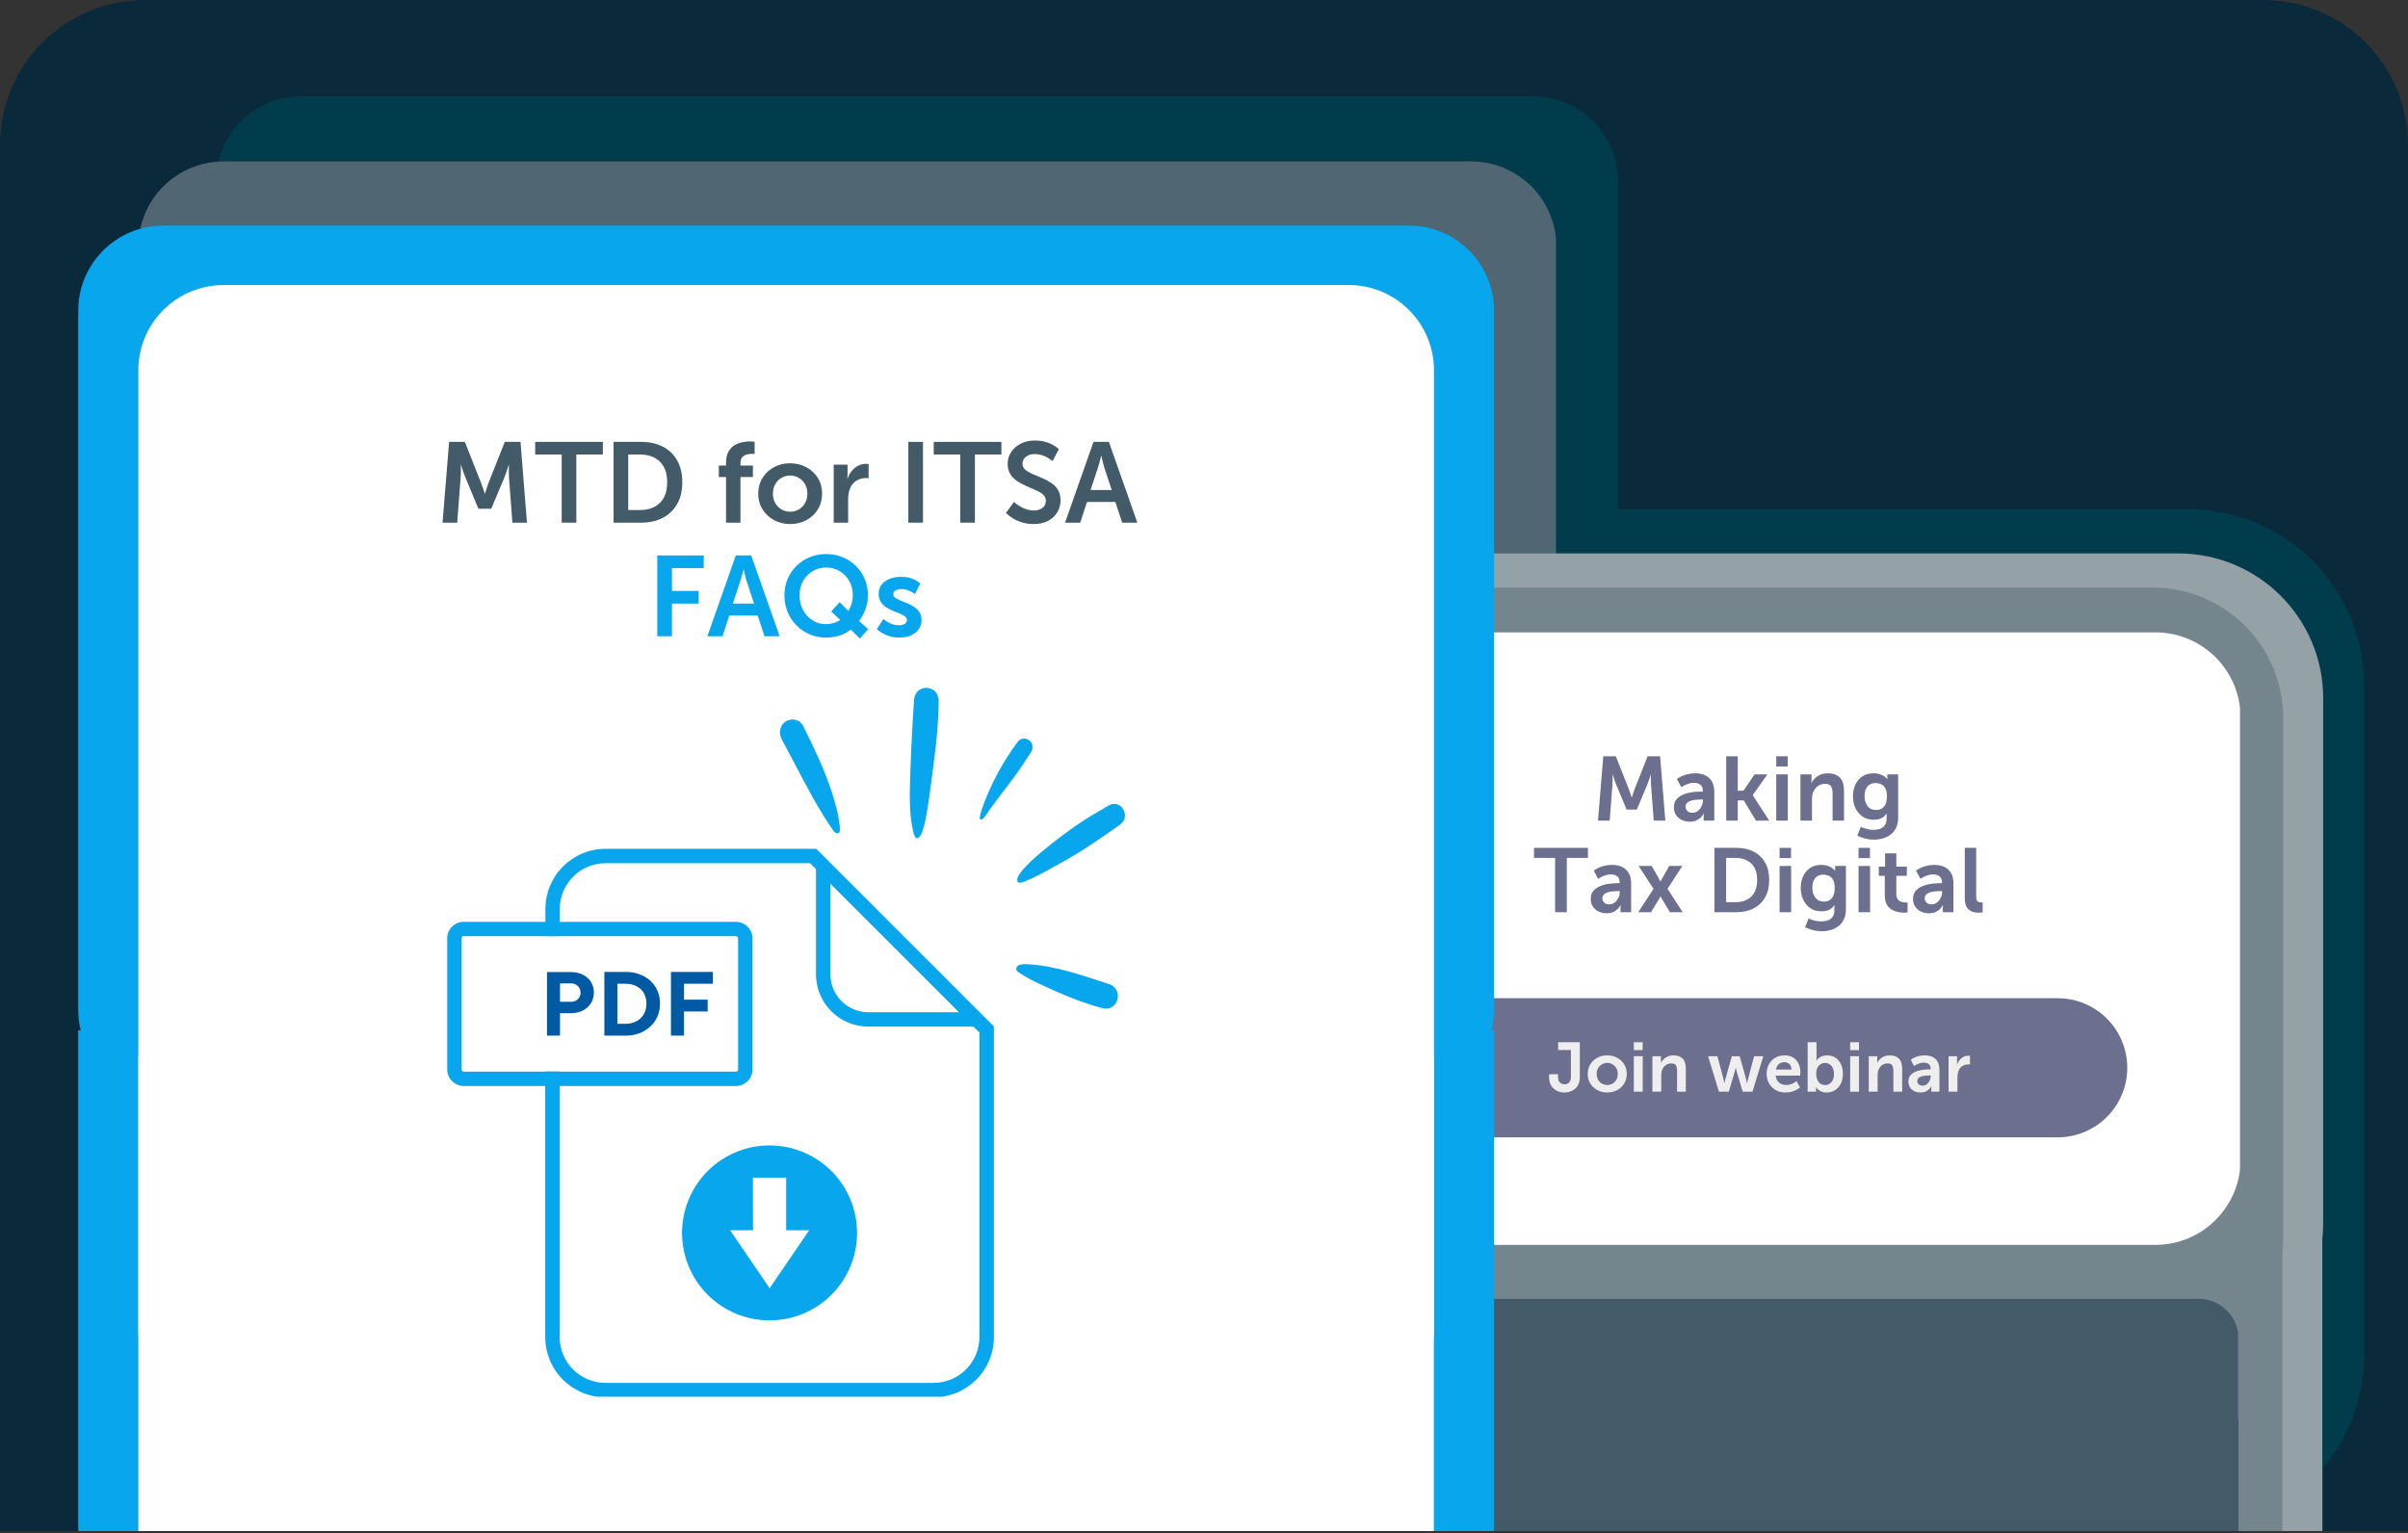 <svg xmlns="http://www.w3.org/2000/svg" xmlns:xlink="http://www.w3.org/1999/xlink" width="848" zoomAndPan="magnify" viewBox="0 0 636 405" height="540" preserveAspectRatio="xMidYMid meet" version="1.0"><rect x="0" y="0" width="636" height="405" fill="#333333" stroke="none"/><defs><g/><clipPath id="db74413b83"><path d="M 0 0 L 635.984 0 L 635.984 405 L 0 405 Z M 0 0 " clip-rule="nonzero"/></clipPath><clipPath id="4d8018afa7"><path d="M 38.25 0 L 597.734 0 C 607.879 0 617.609 4.031 624.781 11.203 C 631.953 18.375 635.984 28.105 635.984 38.25 L 635.984 366.254 C 635.984 376.398 631.953 386.129 624.781 393.301 C 617.609 400.473 607.879 404.504 597.734 404.504 L 38.25 404.504 C 28.105 404.504 18.375 400.473 11.203 393.301 C 4.031 386.129 0 376.398 0 366.254 L 0 38.25 C 0 28.105 4.031 18.375 11.203 11.203 C 18.375 4.031 28.105 0 38.25 0 Z M 38.25 0 " clip-rule="nonzero"/></clipPath><clipPath id="36136460c6"><path d="M 0 219.242 L 635.984 219.242 L 635.984 404.504 L 0 404.504 Z M 0 219.242 " clip-rule="nonzero"/></clipPath><clipPath id="660ba796a6"><path d="M 57.02 25.457 L 427.359 25.457 L 427.359 351 L 57.02 351 Z M 57.02 25.457 " clip-rule="nonzero"/></clipPath><clipPath id="e69b9aade7"><path d="M 79.52 25.457 L 404.859 25.457 C 410.824 25.457 416.547 27.828 420.77 32.047 C 424.988 36.266 427.359 41.988 427.359 47.957 L 427.359 328.695 C 427.359 334.66 424.988 340.387 420.77 344.605 C 416.547 348.824 410.824 351.195 404.859 351.195 L 79.52 351.195 C 73.551 351.195 67.828 348.824 63.609 344.605 C 59.391 340.387 57.02 334.66 57.02 328.695 L 57.02 47.957 C 57.02 41.988 59.391 36.266 63.609 32.047 C 67.828 27.828 73.551 25.457 79.52 25.457 Z M 79.52 25.457 " clip-rule="nonzero"/></clipPath><clipPath id="adfeb5a67e"><path d="M 57.02 202.008 L 427.66 202.008 L 427.66 351.195 L 57.02 351.195 Z M 57.02 202.008 " clip-rule="nonzero"/></clipPath><clipPath id="7c146e7d45"><path d="M 79.52 202.008 L 404.859 202.008 C 410.824 202.008 416.547 204.375 420.77 208.598 C 424.988 212.816 427.359 218.539 427.359 224.508 L 427.359 328.695 C 427.359 334.66 424.988 340.387 420.77 344.605 C 416.547 348.824 410.824 351.195 404.859 351.195 L 79.52 351.195 C 73.551 351.195 67.828 348.824 63.609 344.605 C 59.391 340.387 57.02 334.66 57.02 328.695 L 57.02 224.508 C 57.02 218.539 59.391 212.816 63.609 208.598 C 67.828 204.375 73.551 202.008 79.52 202.008 Z M 79.52 202.008 " clip-rule="nonzero"/></clipPath><clipPath id="3de1b35d0b"><path d="M 273.574 134.52 L 624.762 134.52 L 624.762 404.504 L 273.574 404.504 Z M 273.574 134.52 " clip-rule="nonzero"/></clipPath><clipPath id="12f904866a"><path d="M 320.074 134.52 L 577.902 134.52 C 603.582 134.52 624.402 155.34 624.402 181.02 L 624.402 358.004 C 624.402 383.684 603.582 404.504 577.902 404.504 L 320.074 404.504 C 294.391 404.504 273.574 383.684 273.574 358.004 L 273.574 181.02 C 273.574 155.34 294.391 134.52 320.074 134.52 Z M 320.074 134.52 " clip-rule="nonzero"/></clipPath><clipPath id="b979ad2f12"><path d="M 273.574 319.316 L 613.688 319.316 L 613.688 404.504 L 273.574 404.504 Z M 273.574 319.316 " clip-rule="nonzero"/></clipPath><clipPath id="fd4056d080"><path d="M 36.543 42.656 L 411 42.656 L 411 368.395 L 36.543 368.395 Z M 36.543 42.656 " clip-rule="nonzero"/></clipPath><clipPath id="ac838ac356"><path d="M 59.043 42.656 L 388.562 42.656 C 394.531 42.656 400.254 45.027 404.473 49.246 C 408.691 53.465 411.062 59.188 411.062 65.156 L 411.062 345.895 C 411.062 351.859 408.691 357.582 404.473 361.805 C 400.254 366.023 394.531 368.395 388.562 368.395 L 59.043 368.395 C 53.078 368.395 47.352 366.023 43.133 361.805 C 38.914 357.582 36.543 351.859 36.543 345.895 L 36.543 65.156 C 36.543 59.188 38.914 53.465 43.133 49.246 C 47.352 45.027 53.078 42.656 59.043 42.656 Z M 59.043 42.656 " clip-rule="nonzero"/></clipPath><clipPath id="a8191de782"><path d="M 36.543 219.203 L 411.262 219.203 L 411.262 368.395 L 36.543 368.395 Z M 36.543 219.203 " clip-rule="nonzero"/></clipPath><clipPath id="00e26bb638"><path d="M 59.043 219.203 L 388.562 219.203 C 394.531 219.203 400.254 221.574 404.473 225.797 C 408.691 230.016 411.062 235.738 411.062 241.703 L 411.062 345.895 C 411.062 351.859 408.691 357.582 404.473 361.805 C 400.254 366.023 394.531 368.395 388.562 368.395 L 59.043 368.395 C 53.078 368.395 47.352 366.023 43.133 361.805 C 38.914 357.582 36.543 351.859 36.543 345.895 L 36.543 241.703 C 36.543 235.738 38.914 230.016 43.133 225.797 C 47.352 221.574 53.078 219.203 59.043 219.203 Z M 59.043 219.203 " clip-rule="nonzero"/></clipPath><clipPath id="e5e0c5b216"><path d="M 315.707 146.211 L 613.996 146.211 L 613.996 361.312 L 315.707 361.312 Z M 315.707 146.211 " clip-rule="nonzero"/></clipPath><clipPath id="e9ceeee478"><path d="M 353.957 146.211 L 575.348 146.211 C 596.473 146.211 613.598 163.336 613.598 184.461 L 613.598 323.062 C 613.598 344.188 596.473 361.312 575.348 361.312 L 353.957 361.312 C 332.836 361.312 315.707 344.188 315.707 323.062 L 315.707 184.461 C 315.707 163.336 332.836 146.211 353.957 146.211 Z M 353.957 146.211 " clip-rule="nonzero"/></clipPath><clipPath id="f119dddbe7"><path d="M 315.707 281.793 L 613.598 281.793 L 613.598 404.504 L 315.707 404.504 Z M 315.707 281.793 " clip-rule="nonzero"/></clipPath><clipPath id="234c22bf8e"><path d="M 326.254 283.059 L 603 283.059 L 603 404.504 L 326.254 404.504 Z M 326.254 283.059 " clip-rule="nonzero"/></clipPath><clipPath id="cff06c9e38"><path d="M 326.254 155.23 L 603.176 155.23 L 603.176 361.312 L 326.254 361.312 Z M 326.254 155.23 " clip-rule="nonzero"/></clipPath><clipPath id="b941217fb1"><path d="M 360.754 155.23 L 568.551 155.23 C 577.703 155.23 586.477 158.863 592.949 165.336 C 599.418 171.805 603.051 180.578 603.051 189.73 L 603.051 326.812 C 603.051 335.961 599.418 344.738 592.949 351.207 C 586.477 357.676 577.703 361.312 568.551 361.312 L 360.754 361.312 C 351.602 361.312 342.828 357.676 336.359 351.207 C 329.887 344.738 326.254 335.961 326.254 326.812 L 326.254 189.73 C 326.254 180.578 329.887 171.805 336.359 165.336 C 342.828 158.863 351.602 155.23 360.754 155.23 Z M 360.754 155.23 " clip-rule="nonzero"/></clipPath><clipPath id="876522b645"><path d="M 337.527 167.07 L 592 167.07 L 592 328.887 L 337.527 328.887 Z M 337.527 167.07 " clip-rule="nonzero"/></clipPath><clipPath id="5c3eee5449"><path d="M 360.027 167.07 L 569.277 167.07 C 581.703 167.07 591.777 177.145 591.777 189.57 L 591.777 306.387 C 591.777 318.812 581.703 328.887 569.277 328.887 L 360.027 328.887 C 347.602 328.887 337.527 318.812 337.527 306.387 L 337.527 189.57 C 337.527 177.145 347.602 167.07 360.027 167.07 Z M 360.027 167.07 " clip-rule="nonzero"/></clipPath><clipPath id="ed96150f2b"><path d="M 367.449 263.719 L 561.988 263.719 L 561.988 300.473 L 367.449 300.473 Z M 367.449 263.719 " clip-rule="nonzero"/></clipPath><clipPath id="af755c4df4"><path d="M 385.828 263.719 L 543.477 263.719 C 548.352 263.719 553.027 265.656 556.473 269.102 C 559.918 272.547 561.855 277.223 561.855 282.098 C 561.855 286.969 559.918 291.645 556.473 295.09 C 553.027 298.535 548.352 300.473 543.477 300.473 L 385.828 300.473 C 380.953 300.473 376.281 298.535 372.832 295.09 C 369.387 291.645 367.449 286.969 367.449 282.098 C 367.449 277.223 369.387 272.547 372.832 269.102 C 376.281 265.656 380.953 263.719 385.828 263.719 Z M 385.828 263.719 " clip-rule="nonzero"/></clipPath><clipPath id="b9919697d4"><path d="M 338.078 343.148 L 591.355 343.148 L 591.355 403.242 L 338.078 403.242 Z M 338.078 343.148 " clip-rule="nonzero"/></clipPath><clipPath id="4120cc0252"><path d="M 348.578 343.148 L 580.727 343.148 C 586.523 343.148 591.227 347.852 591.227 353.648 L 591.227 392.742 C 591.227 398.539 586.523 403.242 580.727 403.242 L 348.578 403.242 C 342.781 403.242 338.078 398.539 338.078 392.742 L 338.078 353.648 C 338.078 347.852 342.781 343.148 348.578 343.148 Z M 348.578 343.148 " clip-rule="nonzero"/></clipPath><clipPath id="a50ddb7baf"><path d="M 338.078 374.953 L 591.227 374.953 L 591.227 404.504 L 338.078 404.504 Z M 338.078 374.953 " clip-rule="nonzero"/></clipPath><clipPath id="987d5f80fe"><path d="M 20.664 59.594 L 394.805 59.594 L 394.805 289.281 L 20.664 289.281 Z M 20.664 59.594 " clip-rule="nonzero"/></clipPath><clipPath id="ab6c9291b6"><path d="M 43.164 59.594 L 372.117 59.594 C 384.547 59.594 394.617 69.668 394.617 82.094 L 394.617 266.781 C 394.617 279.207 384.547 289.281 372.117 289.281 L 43.164 289.281 C 30.738 289.281 20.664 279.207 20.664 266.781 L 20.664 82.094 C 20.664 69.668 30.738 59.594 43.164 59.594 Z M 43.164 59.594 " clip-rule="nonzero"/></clipPath><clipPath id="a21d1651ba"><path d="M 20.664 272.207 L 394.617 272.207 L 394.617 404.504 L 20.664 404.504 Z M 20.664 272.207 " clip-rule="nonzero"/></clipPath><clipPath id="153e215282"><path d="M 36.543 75.312 L 379 75.312 L 379 373.688 L 36.543 373.688 Z M 36.543 75.312 " clip-rule="nonzero"/></clipPath><clipPath id="5303cc1016"><path d="M 59.043 75.312 L 356.238 75.312 C 368.664 75.312 378.738 85.387 378.738 97.812 L 378.738 351.188 C 378.738 363.613 368.664 373.688 356.238 373.688 L 59.043 373.688 C 46.617 373.688 36.543 363.613 36.543 351.188 L 36.543 97.812 C 36.543 85.387 46.617 75.312 59.043 75.312 Z M 59.043 75.312 " clip-rule="nonzero"/></clipPath><clipPath id="2cf3091679"><path d="M 36.543 278.828 L 378.738 278.828 L 378.738 404.504 L 36.543 404.504 Z M 36.543 278.828 " clip-rule="nonzero"/></clipPath><clipPath id="3a4b206bad"><path d="M 240 181.719 L 248 181.719 L 248 222 L 240 222 Z M 240 181.719 " clip-rule="nonzero"/></clipPath><clipPath id="71c467d834"><path d="M 268 254 L 296 254 L 296 266.469 L 268 266.469 Z M 268 254 " clip-rule="nonzero"/></clipPath><clipPath id="ee852c7c60"><path d="M 268 212 L 297.445 212 L 297.445 234 L 268 234 Z M 268 212 " clip-rule="nonzero"/></clipPath><clipPath id="d0c22ea849"><path d="M 145.68 224.102 L 262.52 224.102 L 262.52 368.785 L 145.68 368.785 Z M 145.68 224.102 " clip-rule="nonzero"/></clipPath><clipPath id="3d2e16ab6f"><path d="M 165.93 224.102 L 242.27 224.102 C 253.453 224.102 262.52 233.168 262.52 244.352 L 262.52 348.461 C 262.52 359.645 253.453 368.711 242.27 368.711 L 165.93 368.711 C 154.746 368.711 145.68 359.645 145.68 348.461 L 145.68 244.352 C 145.68 233.168 154.746 224.102 165.93 224.102 Z M 165.93 224.102 " clip-rule="nonzero"/></clipPath><clipPath id="129a5ff35b"><path d="M 144 224.246 L 262.855 224.246 L 262.855 368.996 L 144 368.996 Z M 144 224.246 " clip-rule="nonzero"/></clipPath><clipPath id="db55d2c8f4"><path d="M 215 224.246 L 262.855 224.246 L 262.855 272 L 215 272 Z M 215 224.246 " clip-rule="nonzero"/></clipPath><clipPath id="b3323318b3"><path d="M 118.105 243 L 199 243 L 199 287 L 118.105 287 Z M 118.105 243 " clip-rule="nonzero"/></clipPath></defs><g clip-path="url(#db74413b83)"><g clip-path="url(#4d8018afa7)"><path fill="#0a2a3c" d="M 0 0 L 635.984 0 L 635.984 404.297 L 0 404.297 Z M 0 0 " fill-opacity="1" fill-rule="nonzero"/></g></g><g clip-path="url(#36136460c6)"><path fill="#0a2a3c" d="M 0 219.242 L 636.117 219.242 L 636.117 404.504 L 0 404.504 Z M 0 219.242 " fill-opacity="1" fill-rule="nonzero"/></g><g clip-path="url(#660ba796a6)"><g clip-path="url(#e69b9aade7)"><path fill="#013c4c" d="M 57.02 25.457 L 427.359 25.457 L 427.359 350.66 L 57.02 350.66 Z M 57.02 25.457 " fill-opacity="1" fill-rule="nonzero"/></g></g><g clip-path="url(#adfeb5a67e)"><g clip-path="url(#7c146e7d45)"><path fill="#013c4c" d="M 57.02 202.008 L 427.078 202.008 L 427.078 351.195 L 57.02 351.195 Z M 57.02 202.008 " fill-opacity="1" fill-rule="nonzero"/></g></g><g clip-path="url(#3de1b35d0b)"><g clip-path="url(#12f904866a)"><path fill="#013c4c" d="M 273.574 134.52 L 624.762 134.52 L 624.762 404.504 L 273.574 404.504 Z M 273.574 134.52 " fill-opacity="1" fill-rule="nonzero"/></g></g><g clip-path="url(#b979ad2f12)"><path fill="#013c4c" d="M 273.574 319.316 L 613.656 319.316 L 613.656 404.504 L 273.574 404.504 Z M 273.574 319.316 " fill-opacity="1" fill-rule="nonzero"/></g><g clip-path="url(#fd4056d080)"><g clip-path="url(#ac838ac356)"><path fill="#506672" d="M 36.543 42.656 L 410.969 42.656 L 410.969 368.395 L 36.543 368.395 Z M 36.543 42.656 " fill-opacity="1" fill-rule="nonzero"/></g></g><g clip-path="url(#a8191de782)"><g clip-path="url(#00e26bb638)"><path fill="#506672" d="M 36.543 219.203 L 411.262 219.203 L 411.262 368.395 L 36.543 368.395 Z M 36.543 219.203 " fill-opacity="1" fill-rule="nonzero"/></g></g><g clip-path="url(#e5e0c5b216)"><g clip-path="url(#e9ceeee478)"><path fill="#94a1a7" d="M 315.707 146.211 L 613.996 146.211 L 613.996 361.312 L 315.707 361.312 Z M 315.707 146.211 " fill-opacity="1" fill-rule="nonzero"/></g></g><g clip-path="url(#f119dddbe7)"><path fill="#94a1a7" d="M 315.707 281.793 L 613.375 281.793 L 613.375 404.504 L 315.707 404.504 Z M 315.707 281.793 " fill-opacity="1" fill-rule="nonzero"/></g><g clip-path="url(#234c22bf8e)"><path fill="#75858d" d="M 326.254 283.059 L 602.828 283.059 L 602.828 404.504 L 326.254 404.504 Z M 326.254 283.059 " fill-opacity="1" fill-rule="nonzero"/></g><g clip-path="url(#cff06c9e38)"><g clip-path="url(#b941217fb1)"><path fill="#75858d" d="M 326.254 155.23 L 603.176 155.23 L 603.176 361.312 L 326.254 361.312 Z M 326.254 155.23 " fill-opacity="1" fill-rule="nonzero"/></g></g><g clip-path="url(#876522b645)"><g clip-path="url(#5c3eee5449)"><path fill="#ffffff" d="M 337.527 167.07 L 591.629 167.07 L 591.629 328.887 L 337.527 328.887 Z M 337.527 167.07 " fill-opacity="1" fill-rule="nonzero"/></g></g><g clip-path="url(#ed96150f2b)"><g clip-path="url(#af755c4df4)"><path fill="#6c6f8d" d="M 367.449 263.719 L 561.844 263.719 L 561.844 300.473 L 367.449 300.473 Z M 367.449 263.719 " fill-opacity="1" fill-rule="nonzero"/></g></g><g fill="#eeeeee" fill-opacity="1"><g transform="translate(408.704, 288.413)"><g><path d="M 0.438 -3.859 L 0.438 -4.609 L 2.797 -4.609 L 2.797 -4.016 C 2.797 -3.234 2.973 -2.691 3.328 -2.391 C 3.68 -2.098 4.082 -1.953 4.531 -1.953 C 4.969 -1.953 5.352 -2.098 5.688 -2.391 C 6.031 -2.68 6.203 -3.188 6.203 -3.906 L 6.203 -11.016 L 2.828 -11.016 L 2.828 -13.062 L 8.562 -13.062 L 8.562 -3.859 C 8.562 -2.922 8.363 -2.145 7.969 -1.531 C 7.57 -0.926 7.062 -0.484 6.438 -0.203 C 5.812 0.078 5.16 0.219 4.484 0.219 C 3.828 0.219 3.188 0.078 2.562 -0.203 C 1.945 -0.492 1.438 -0.941 1.031 -1.547 C 0.633 -2.16 0.438 -2.93 0.438 -3.859 Z M 0.438 -3.859 "/></g></g></g><g fill="#eeeeee" fill-opacity="1"><g transform="translate(418.757, 288.413)"><g><path d="M 0.594 -4.688 C 0.594 -5.645 0.82 -6.492 1.281 -7.234 C 1.738 -7.973 2.352 -8.551 3.125 -8.969 C 3.906 -9.383 4.773 -9.594 5.734 -9.594 C 6.691 -9.594 7.562 -9.383 8.344 -8.969 C 9.133 -8.551 9.758 -7.973 10.219 -7.234 C 10.676 -6.492 10.906 -5.645 10.906 -4.688 C 10.906 -3.727 10.676 -2.879 10.219 -2.141 C 9.758 -1.398 9.141 -0.82 8.359 -0.406 C 7.578 0.008 6.707 0.219 5.75 0.219 C 4.801 0.219 3.938 0.008 3.156 -0.406 C 2.375 -0.82 1.75 -1.398 1.281 -2.141 C 0.82 -2.879 0.594 -3.727 0.594 -4.688 Z M 2.953 -4.688 C 2.953 -4.113 3.078 -3.602 3.328 -3.156 C 3.586 -2.719 3.93 -2.375 4.359 -2.125 C 4.785 -1.883 5.25 -1.766 5.75 -1.766 C 6.258 -1.766 6.723 -1.883 7.141 -2.125 C 7.566 -2.375 7.906 -2.719 8.156 -3.156 C 8.406 -3.602 8.531 -4.113 8.531 -4.688 C 8.531 -5.258 8.406 -5.766 8.156 -6.203 C 7.906 -6.648 7.566 -6.992 7.141 -7.234 C 6.723 -7.484 6.258 -7.609 5.75 -7.609 C 5.25 -7.609 4.785 -7.484 4.359 -7.234 C 3.93 -6.992 3.586 -6.648 3.328 -6.203 C 3.078 -5.766 2.953 -5.258 2.953 -4.688 Z M 2.953 -4.688 "/></g></g></g><g fill="#eeeeee" fill-opacity="1"><g transform="translate(430.244, 288.413)"><g><path d="M 1.281 -10.984 L 1.281 -13.062 L 3.609 -13.062 L 3.609 -10.984 Z M 1.281 0 L 1.281 -9.375 L 3.625 -9.375 L 3.625 0 Z M 1.281 0 "/></g></g></g><g fill="#eeeeee" fill-opacity="1"><g transform="translate(435.151, 288.413)"><g><path d="M 1.281 0 L 1.281 -9.375 L 3.531 -9.375 L 3.531 -8.297 C 3.531 -8.117 3.523 -7.969 3.516 -7.844 C 3.504 -7.719 3.5 -7.656 3.5 -7.656 L 3.531 -7.656 C 3.664 -7.926 3.875 -8.207 4.156 -8.5 C 4.438 -8.801 4.801 -9.055 5.25 -9.266 C 5.695 -9.484 6.234 -9.594 6.859 -9.594 C 7.898 -9.594 8.703 -9.305 9.266 -8.734 C 9.828 -8.172 10.109 -7.27 10.109 -6.031 L 10.109 0 L 7.797 0 L 7.797 -5.547 C 7.797 -6.129 7.695 -6.594 7.5 -6.938 C 7.301 -7.289 6.906 -7.469 6.312 -7.469 C 5.688 -7.469 5.148 -7.289 4.703 -6.938 C 4.266 -6.582 3.957 -6.117 3.781 -5.547 C 3.727 -5.359 3.688 -5.16 3.656 -4.953 C 3.633 -4.742 3.625 -4.523 3.625 -4.297 L 3.625 0 Z M 1.281 0 "/></g></g></g><g fill="#eeeeee" fill-opacity="1"><g transform="translate(446.417, 288.413)"><g/></g></g><g fill="#eeeeee" fill-opacity="1"><g transform="translate(450.883, 288.413)"><g><path d="M 3.125 0 L 0.25 -9.375 L 2.719 -9.375 L 4.359 -3.219 C 4.422 -2.969 4.469 -2.738 4.5 -2.531 C 4.531 -2.32 4.547 -2.219 4.547 -2.219 L 4.578 -2.219 C 4.578 -2.219 4.598 -2.32 4.641 -2.531 C 4.68 -2.738 4.734 -2.969 4.797 -3.219 L 6.531 -9.359 L 8.609 -9.359 L 10.328 -3.219 C 10.391 -2.969 10.438 -2.738 10.469 -2.531 C 10.508 -2.32 10.531 -2.219 10.531 -2.219 L 10.578 -2.219 C 10.578 -2.219 10.594 -2.32 10.625 -2.531 C 10.664 -2.738 10.719 -2.969 10.781 -3.219 L 12.406 -9.375 L 14.844 -9.375 L 11.984 0 L 9.391 0 L 7.812 -5.359 C 7.738 -5.598 7.68 -5.82 7.641 -6.031 C 7.598 -6.25 7.578 -6.359 7.578 -6.359 L 7.547 -6.359 C 7.547 -6.359 7.523 -6.25 7.484 -6.031 C 7.453 -5.82 7.395 -5.598 7.312 -5.359 L 5.734 0 Z M 3.125 0 "/></g></g></g><g fill="#eeeeee" fill-opacity="1"><g transform="translate(465.972, 288.413)"><g><path d="M 0.625 -4.688 C 0.625 -5.656 0.828 -6.504 1.234 -7.234 C 1.641 -7.973 2.195 -8.551 2.906 -8.969 C 3.625 -9.383 4.453 -9.594 5.391 -9.594 C 6.297 -9.594 7.055 -9.395 7.672 -9 C 8.285 -8.602 8.75 -8.07 9.062 -7.406 C 9.383 -6.738 9.547 -5.988 9.547 -5.156 C 9.547 -5.02 9.535 -4.832 9.516 -4.594 C 9.492 -4.363 9.484 -4.25 9.484 -4.25 L 3.016 -4.25 C 3.066 -3.707 3.227 -3.25 3.5 -2.875 C 3.77 -2.5 4.109 -2.219 4.516 -2.031 C 4.922 -1.852 5.359 -1.766 5.828 -1.766 C 6.328 -1.766 6.781 -1.848 7.188 -2.016 C 7.602 -2.191 7.93 -2.363 8.172 -2.531 C 8.41 -2.707 8.531 -2.797 8.531 -2.797 L 9.438 -1.125 C 9.438 -1.125 9.348 -1.055 9.172 -0.922 C 9.004 -0.785 8.754 -0.629 8.422 -0.453 C 8.086 -0.273 7.691 -0.117 7.234 0.016 C 6.773 0.148 6.254 0.219 5.672 0.219 C 4.641 0.219 3.742 -0.004 2.984 -0.453 C 2.234 -0.898 1.648 -1.492 1.234 -2.234 C 0.828 -2.984 0.625 -3.801 0.625 -4.688 Z M 3.094 -5.844 L 7.188 -5.844 C 7.176 -6.477 6.992 -6.961 6.641 -7.297 C 6.285 -7.629 5.848 -7.797 5.328 -7.797 C 4.734 -7.797 4.238 -7.625 3.844 -7.281 C 3.445 -6.938 3.195 -6.457 3.094 -5.844 Z M 3.094 -5.844 "/></g></g></g><g fill="#eeeeee" fill-opacity="1"><g transform="translate(476.153, 288.413)"><g><path d="M 1.281 0 L 1.281 -13.062 L 3.625 -13.062 L 3.625 -9.031 C 3.625 -8.801 3.617 -8.609 3.609 -8.453 C 3.598 -8.305 3.594 -8.234 3.594 -8.234 L 3.625 -8.234 C 3.625 -8.234 3.676 -8.301 3.781 -8.438 C 3.895 -8.57 4.062 -8.734 4.281 -8.922 C 4.5 -9.109 4.789 -9.266 5.156 -9.391 C 5.52 -9.523 5.945 -9.594 6.438 -9.594 C 7.281 -9.594 8.016 -9.383 8.641 -8.969 C 9.266 -8.551 9.742 -7.973 10.078 -7.234 C 10.422 -6.504 10.594 -5.656 10.594 -4.688 C 10.594 -3.695 10.406 -2.832 10.031 -2.094 C 9.656 -1.363 9.145 -0.797 8.5 -0.391 C 7.863 0.016 7.129 0.219 6.297 0.219 C 5.797 0.219 5.367 0.145 5.016 0 C 4.672 -0.133 4.383 -0.289 4.156 -0.469 C 3.938 -0.656 3.77 -0.816 3.656 -0.953 C 3.551 -1.098 3.5 -1.172 3.5 -1.172 L 3.453 -1.172 C 3.453 -1.172 3.457 -1.109 3.469 -0.984 C 3.488 -0.867 3.5 -0.719 3.5 -0.531 L 3.5 0 Z M 3.547 -4.641 C 3.547 -4.16 3.629 -3.695 3.797 -3.25 C 3.973 -2.812 4.234 -2.453 4.578 -2.172 C 4.93 -1.891 5.367 -1.75 5.891 -1.75 C 6.535 -1.75 7.086 -2 7.547 -2.5 C 8.004 -3 8.234 -3.719 8.234 -4.656 C 8.234 -5.551 8.016 -6.266 7.578 -6.797 C 7.148 -7.328 6.594 -7.594 5.906 -7.594 C 5.5 -7.594 5.113 -7.488 4.75 -7.281 C 4.395 -7.082 4.102 -6.766 3.875 -6.328 C 3.656 -5.898 3.547 -5.336 3.547 -4.641 Z M 3.547 -4.641 "/></g></g></g><g fill="#eeeeee" fill-opacity="1"><g transform="translate(487.383, 288.413)"><g><path d="M 1.281 -10.984 L 1.281 -13.062 L 3.609 -13.062 L 3.609 -10.984 Z M 1.281 0 L 1.281 -9.375 L 3.625 -9.375 L 3.625 0 Z M 1.281 0 "/></g></g></g><g fill="#eeeeee" fill-opacity="1"><g transform="translate(492.29, 288.413)"><g><path d="M 1.281 0 L 1.281 -9.375 L 3.531 -9.375 L 3.531 -8.297 C 3.531 -8.117 3.523 -7.969 3.516 -7.844 C 3.504 -7.719 3.5 -7.656 3.5 -7.656 L 3.531 -7.656 C 3.664 -7.926 3.875 -8.207 4.156 -8.5 C 4.438 -8.801 4.801 -9.055 5.25 -9.266 C 5.695 -9.484 6.234 -9.594 6.859 -9.594 C 7.898 -9.594 8.703 -9.305 9.266 -8.734 C 9.828 -8.172 10.109 -7.27 10.109 -6.031 L 10.109 0 L 7.797 0 L 7.797 -5.547 C 7.797 -6.129 7.695 -6.594 7.5 -6.938 C 7.301 -7.289 6.906 -7.469 6.312 -7.469 C 5.688 -7.469 5.148 -7.289 4.703 -6.938 C 4.266 -6.582 3.957 -6.117 3.781 -5.547 C 3.727 -5.359 3.688 -5.16 3.656 -4.953 C 3.633 -4.742 3.625 -4.523 3.625 -4.297 L 3.625 0 Z M 1.281 0 "/></g></g></g><g fill="#eeeeee" fill-opacity="1"><g transform="translate(503.556, 288.413)"><g><path d="M 0.5 -2.703 C 0.5 -3.305 0.641 -3.801 0.922 -4.188 C 1.203 -4.57 1.566 -4.879 2.016 -5.109 C 2.461 -5.348 2.938 -5.52 3.438 -5.625 C 3.938 -5.738 4.422 -5.812 4.891 -5.844 C 5.359 -5.875 5.742 -5.891 6.047 -5.891 L 6.359 -5.891 L 6.359 -6.016 C 6.359 -6.629 6.188 -7.055 5.844 -7.297 C 5.5 -7.547 5.07 -7.672 4.562 -7.672 C 4.125 -7.672 3.707 -7.598 3.312 -7.453 C 2.914 -7.305 2.594 -7.156 2.344 -7 C 2.102 -6.844 1.984 -6.766 1.984 -6.766 L 1.109 -8.438 C 1.109 -8.438 1.191 -8.492 1.359 -8.609 C 1.535 -8.734 1.785 -8.867 2.109 -9.016 C 2.43 -9.172 2.816 -9.305 3.266 -9.422 C 3.723 -9.535 4.227 -9.594 4.781 -9.594 C 6.02 -9.594 6.977 -9.27 7.656 -8.625 C 8.344 -7.977 8.688 -7.055 8.688 -5.859 L 8.688 0 L 6.531 0 L 6.531 -0.766 C 6.531 -0.953 6.535 -1.109 6.547 -1.234 C 6.555 -1.367 6.562 -1.438 6.562 -1.438 L 6.531 -1.438 C 6.531 -1.438 6.477 -1.352 6.375 -1.188 C 6.281 -1.02 6.125 -0.828 5.906 -0.609 C 5.688 -0.391 5.395 -0.195 5.031 -0.031 C 4.664 0.133 4.211 0.219 3.672 0.219 C 3.117 0.219 2.598 0.109 2.109 -0.109 C 1.629 -0.336 1.238 -0.672 0.938 -1.109 C 0.645 -1.547 0.5 -2.078 0.5 -2.703 Z M 2.844 -2.812 C 2.844 -2.508 2.957 -2.227 3.188 -1.969 C 3.426 -1.719 3.785 -1.594 4.266 -1.594 C 4.68 -1.594 5.047 -1.719 5.359 -1.969 C 5.672 -2.227 5.914 -2.547 6.094 -2.922 C 6.281 -3.305 6.375 -3.688 6.375 -4.062 L 6.375 -4.281 L 5.984 -4.281 C 5.68 -4.281 5.348 -4.266 4.984 -4.234 C 4.629 -4.203 4.285 -4.141 3.953 -4.047 C 3.629 -3.953 3.363 -3.805 3.156 -3.609 C 2.945 -3.41 2.844 -3.145 2.844 -2.812 Z M 2.844 -2.812 "/></g></g></g><g fill="#eeeeee" fill-opacity="1"><g transform="translate(513.37, 288.413)"><g><path d="M 1.281 0 L 1.281 -9.375 L 3.531 -9.375 L 3.531 -7.766 C 3.531 -7.586 3.523 -7.43 3.516 -7.297 C 3.504 -7.16 3.5 -7.094 3.5 -7.094 L 3.531 -7.094 C 3.738 -7.77 4.109 -8.344 4.641 -8.812 C 5.172 -9.281 5.797 -9.516 6.516 -9.516 C 6.617 -9.516 6.711 -9.504 6.797 -9.484 C 6.891 -9.473 6.938 -9.469 6.938 -9.469 L 6.938 -7.172 C 6.938 -7.172 6.883 -7.176 6.781 -7.188 C 6.676 -7.195 6.539 -7.203 6.375 -7.203 C 5.883 -7.203 5.391 -7.051 4.891 -6.75 C 4.398 -6.445 4.047 -5.941 3.828 -5.234 C 3.754 -5.004 3.703 -4.766 3.672 -4.516 C 3.641 -4.266 3.625 -4 3.625 -3.719 L 3.625 0 Z M 1.281 0 "/></g></g></g><g fill="#6c6f8d" fill-opacity="1"><g transform="translate(420.439, 216.799)"><g><path d="M 1.625 0 L 3.016 -17 L 6.328 -17 L 9.656 -8.594 C 9.781 -8.258 9.91 -7.898 10.047 -7.516 C 10.18 -7.141 10.289 -6.812 10.375 -6.531 C 10.469 -6.25 10.516 -6.109 10.516 -6.109 L 10.562 -6.109 C 10.562 -6.109 10.602 -6.25 10.688 -6.531 C 10.781 -6.812 10.891 -7.141 11.016 -7.516 C 11.141 -7.898 11.27 -8.258 11.406 -8.594 L 14.734 -17 L 18.031 -17 L 19.406 0 L 16.344 0 L 15.625 -9.516 C 15.602 -9.891 15.586 -10.281 15.578 -10.688 C 15.566 -11.102 15.566 -11.445 15.578 -11.719 C 15.586 -12 15.594 -12.141 15.594 -12.141 L 15.547 -12.141 C 15.547 -12.141 15.5 -11.988 15.406 -11.688 C 15.312 -11.383 15.191 -11.031 15.047 -10.625 C 14.91 -10.219 14.773 -9.848 14.641 -9.516 L 11.875 -2.922 L 9.172 -2.922 L 6.438 -9.516 C 6.312 -9.848 6.172 -10.223 6.016 -10.641 C 5.867 -11.055 5.75 -11.414 5.656 -11.719 C 5.562 -12.02 5.516 -12.172 5.516 -12.172 L 5.469 -12.172 C 5.469 -12.172 5.469 -12.023 5.469 -11.734 C 5.477 -11.453 5.484 -11.102 5.484 -10.688 C 5.484 -10.281 5.469 -9.891 5.438 -9.516 L 4.719 0 Z M 1.625 0 "/></g></g></g><g fill="#6c6f8d" fill-opacity="1"><g transform="translate(441.464, 216.799)"><g><path d="M 0.641 -3.516 C 0.641 -4.297 0.82 -4.938 1.188 -5.438 C 1.562 -5.945 2.039 -6.352 2.625 -6.656 C 3.207 -6.957 3.828 -7.18 4.484 -7.328 C 5.141 -7.473 5.77 -7.566 6.375 -7.609 C 6.977 -7.648 7.477 -7.672 7.875 -7.672 L 8.281 -7.672 L 8.281 -7.828 C 8.281 -8.629 8.055 -9.188 7.609 -9.5 C 7.172 -9.82 6.613 -9.984 5.938 -9.984 C 5.363 -9.984 4.82 -9.883 4.312 -9.688 C 3.801 -9.5 3.383 -9.305 3.062 -9.109 C 2.75 -8.91 2.594 -8.812 2.594 -8.812 L 1.438 -11 C 1.438 -11 1.547 -11.07 1.766 -11.219 C 1.992 -11.375 2.316 -11.551 2.734 -11.75 C 3.16 -11.945 3.672 -12.117 4.266 -12.266 C 4.859 -12.422 5.516 -12.5 6.234 -12.5 C 7.836 -12.5 9.082 -12.078 9.969 -11.234 C 10.863 -10.391 11.312 -9.191 11.312 -7.641 L 11.312 0 L 8.5 0 L 8.5 -1 C 8.5 -1.238 8.504 -1.441 8.516 -1.609 C 8.535 -1.785 8.547 -1.875 8.547 -1.875 L 8.5 -1.875 C 8.5 -1.875 8.438 -1.766 8.312 -1.547 C 8.188 -1.328 7.977 -1.07 7.688 -0.781 C 7.406 -0.5 7.023 -0.25 6.547 -0.031 C 6.078 0.176 5.492 0.281 4.797 0.281 C 4.078 0.281 3.398 0.133 2.766 -0.156 C 2.141 -0.445 1.629 -0.875 1.234 -1.438 C 0.836 -2.008 0.641 -2.703 0.641 -3.516 Z M 3.719 -3.672 C 3.719 -3.266 3.867 -2.895 4.172 -2.562 C 4.473 -2.238 4.938 -2.078 5.562 -2.078 C 6.102 -2.078 6.578 -2.238 6.984 -2.562 C 7.391 -2.895 7.711 -3.305 7.953 -3.797 C 8.191 -4.297 8.312 -4.797 8.312 -5.297 L 8.312 -5.578 L 7.781 -5.578 C 7.395 -5.578 6.969 -5.555 6.5 -5.516 C 6.031 -5.484 5.582 -5.398 5.156 -5.266 C 4.738 -5.141 4.395 -4.945 4.125 -4.688 C 3.852 -4.438 3.719 -4.098 3.719 -3.672 Z M 3.719 -3.672 "/></g></g></g><g fill="#6c6f8d" fill-opacity="1"><g transform="translate(454.252, 216.799)"><g><path d="M 1.672 0 L 1.672 -17 L 4.719 -17 L 4.719 -7.906 L 6.234 -7.906 L 9.172 -12.219 L 12.547 -12.219 L 8.688 -6.75 L 8.688 -6.703 L 13.031 0 L 9.531 0 L 6.297 -5.344 L 4.719 -5.344 L 4.719 0 Z M 1.672 0 "/></g></g></g><g fill="#6c6f8d" fill-opacity="1"><g transform="translate(467.47, 216.799)"><g><path d="M 1.672 -14.297 L 1.672 -17 L 4.688 -17 L 4.688 -14.297 Z M 1.672 0 L 1.672 -12.219 L 4.719 -12.219 L 4.719 0 Z M 1.672 0 "/></g></g></g><g fill="#6c6f8d" fill-opacity="1"><g transform="translate(473.864, 216.799)"><g><path d="M 1.672 0 L 1.672 -12.219 L 4.594 -12.219 L 4.594 -10.797 C 4.594 -10.578 4.582 -10.383 4.562 -10.219 C 4.551 -10.051 4.547 -9.969 4.547 -9.969 L 4.594 -9.969 C 4.77 -10.312 5.039 -10.68 5.406 -11.078 C 5.781 -11.473 6.258 -11.805 6.844 -12.078 C 7.426 -12.359 8.125 -12.5 8.938 -12.5 C 10.289 -12.5 11.332 -12.129 12.062 -11.391 C 12.801 -10.648 13.172 -9.473 13.172 -7.859 L 13.172 0 L 10.156 0 L 10.156 -7.234 C 10.156 -7.984 10.023 -8.582 9.766 -9.031 C 9.516 -9.488 9 -9.719 8.219 -9.719 C 7.406 -9.719 6.707 -9.484 6.125 -9.016 C 5.551 -8.555 5.156 -7.961 4.938 -7.234 C 4.852 -6.973 4.797 -6.707 4.766 -6.438 C 4.734 -6.164 4.719 -5.891 4.719 -5.609 L 4.719 0 Z M 1.672 0 "/></g></g></g><g fill="#6c6f8d" fill-opacity="1"><g transform="translate(488.543, 216.799)"><g><path d="M 2.922 1.656 C 2.922 1.656 3.07 1.719 3.375 1.844 C 3.676 1.969 4.086 2.098 4.609 2.234 C 5.129 2.367 5.691 2.438 6.297 2.438 C 6.922 2.438 7.492 2.344 8.016 2.156 C 8.547 1.969 8.969 1.648 9.281 1.203 C 9.594 0.766 9.75 0.188 9.75 -0.531 L 9.75 -1.25 C 9.75 -1.395 9.754 -1.535 9.766 -1.672 C 9.785 -1.816 9.797 -1.891 9.797 -1.891 L 9.75 -1.891 C 9.395 -1.348 8.941 -0.938 8.391 -0.656 C 7.836 -0.375 7.156 -0.234 6.344 -0.234 C 5.176 -0.234 4.188 -0.516 3.375 -1.078 C 2.562 -1.648 1.938 -2.406 1.5 -3.344 C 1.07 -4.281 0.859 -5.305 0.859 -6.422 C 0.859 -7.535 1.066 -8.551 1.484 -9.469 C 1.898 -10.383 2.508 -11.117 3.312 -11.672 C 4.125 -12.223 5.113 -12.5 6.281 -12.5 C 6.945 -12.5 7.504 -12.422 7.953 -12.266 C 8.41 -12.109 8.785 -11.926 9.078 -11.719 C 9.367 -11.52 9.578 -11.344 9.703 -11.188 C 9.828 -11.031 9.891 -10.953 9.891 -10.953 L 9.969 -10.953 C 9.969 -10.953 9.961 -10.984 9.953 -11.047 C 9.941 -11.109 9.938 -11.188 9.938 -11.281 L 9.938 -12.219 L 12.797 -12.219 L 12.797 -0.75 C 12.797 0.312 12.609 1.207 12.234 1.938 C 11.867 2.676 11.379 3.27 10.766 3.719 C 10.148 4.176 9.457 4.508 8.688 4.719 C 7.926 4.926 7.145 5.031 6.344 5.031 C 5.582 5.031 4.816 4.93 4.047 4.734 C 3.273 4.535 2.598 4.281 2.016 3.969 Z M 7 -2.797 C 7.488 -2.797 7.941 -2.906 8.359 -3.125 C 8.785 -3.344 9.133 -3.711 9.406 -4.234 C 9.688 -4.766 9.828 -5.484 9.828 -6.391 C 9.828 -7.316 9.688 -8.035 9.406 -8.547 C 9.133 -9.055 8.77 -9.41 8.312 -9.609 C 7.863 -9.816 7.359 -9.922 6.797 -9.922 C 5.867 -9.922 5.156 -9.613 4.656 -9 C 4.164 -8.383 3.922 -7.555 3.922 -6.516 C 3.922 -5.441 4.188 -4.551 4.719 -3.844 C 5.258 -3.145 6.02 -2.797 7 -2.797 Z M 7 -2.797 "/></g></g></g><g fill="#6c6f8d" fill-opacity="1"><g transform="translate(503.007, 216.799)"><g/></g></g><g fill="#6c6f8d" fill-opacity="1"><g transform="translate(405.063, 240.997)"><g><path d="M 5.672 0 L 5.672 -14.344 L 0.094 -14.344 L 0.094 -17 L 14.344 -17 L 14.344 -14.344 L 8.766 -14.344 L 8.766 0 Z M 5.672 0 "/></g></g></g><g fill="#6c6f8d" fill-opacity="1"><g transform="translate(419.503, 240.997)"><g><path d="M 0.641 -3.516 C 0.641 -4.297 0.82 -4.938 1.188 -5.438 C 1.562 -5.945 2.039 -6.352 2.625 -6.656 C 3.207 -6.957 3.828 -7.18 4.484 -7.328 C 5.141 -7.473 5.77 -7.566 6.375 -7.609 C 6.977 -7.648 7.477 -7.672 7.875 -7.672 L 8.281 -7.672 L 8.281 -7.828 C 8.281 -8.629 8.055 -9.188 7.609 -9.5 C 7.172 -9.82 6.613 -9.984 5.938 -9.984 C 5.363 -9.984 4.82 -9.883 4.312 -9.688 C 3.801 -9.5 3.383 -9.305 3.062 -9.109 C 2.75 -8.91 2.594 -8.812 2.594 -8.812 L 1.438 -11 C 1.438 -11 1.547 -11.07 1.766 -11.219 C 1.992 -11.375 2.316 -11.551 2.734 -11.75 C 3.16 -11.945 3.672 -12.117 4.266 -12.266 C 4.859 -12.422 5.516 -12.5 6.234 -12.5 C 7.836 -12.5 9.082 -12.078 9.969 -11.234 C 10.863 -10.391 11.312 -9.191 11.312 -7.641 L 11.312 0 L 8.5 0 L 8.5 -1 C 8.5 -1.238 8.504 -1.441 8.516 -1.609 C 8.535 -1.785 8.547 -1.875 8.547 -1.875 L 8.5 -1.875 C 8.5 -1.875 8.438 -1.766 8.312 -1.547 C 8.188 -1.328 7.977 -1.07 7.688 -0.781 C 7.406 -0.5 7.023 -0.25 6.547 -0.031 C 6.078 0.176 5.492 0.281 4.797 0.281 C 4.078 0.281 3.398 0.133 2.766 -0.156 C 2.141 -0.445 1.629 -0.875 1.234 -1.438 C 0.836 -2.008 0.641 -2.703 0.641 -3.516 Z M 3.719 -3.672 C 3.719 -3.266 3.867 -2.895 4.172 -2.562 C 4.473 -2.238 4.938 -2.078 5.562 -2.078 C 6.102 -2.078 6.578 -2.238 6.984 -2.562 C 7.391 -2.895 7.711 -3.305 7.953 -3.797 C 8.191 -4.297 8.312 -4.797 8.312 -5.297 L 8.312 -5.578 L 7.781 -5.578 C 7.395 -5.578 6.969 -5.555 6.5 -5.516 C 6.031 -5.484 5.582 -5.398 5.156 -5.266 C 4.738 -5.141 4.395 -4.945 4.125 -4.688 C 3.852 -4.438 3.719 -4.098 3.719 -3.672 Z M 3.719 -3.672 "/></g></g></g><g fill="#6c6f8d" fill-opacity="1"><g transform="translate(432.29, 240.997)"><g><path d="M 6.297 -4.188 L 6.25 -4.188 C 6.25 -4.188 6.211 -4.109 6.141 -3.953 C 6.066 -3.805 5.992 -3.672 5.922 -3.547 L 3.781 0 L 0.406 0 L 4.438 -6.188 L 0.5 -12.219 L 3.953 -12.219 L 5.844 -8.891 C 5.938 -8.723 6.023 -8.551 6.109 -8.375 C 6.203 -8.207 6.25 -8.125 6.25 -8.125 L 6.297 -8.125 C 6.297 -8.125 6.336 -8.207 6.422 -8.375 C 6.516 -8.551 6.609 -8.723 6.703 -8.891 L 8.594 -12.219 L 12.047 -12.219 L 8.125 -6.188 L 12.141 0 L 8.766 0 L 6.641 -3.547 C 6.555 -3.672 6.477 -3.805 6.406 -3.953 C 6.332 -4.109 6.297 -4.188 6.297 -4.188 Z M 6.297 -4.188 "/></g></g></g><g fill="#6c6f8d" fill-opacity="1"><g transform="translate(444.838, 240.997)"><g/></g></g><g fill="#6c6f8d" fill-opacity="1"><g transform="translate(450.657, 240.997)"><g><path d="M 2.156 0 L 2.156 -17 L 7.953 -17 C 9.711 -17 11.238 -16.664 12.531 -16 C 13.82 -15.332 14.828 -14.363 15.547 -13.094 C 16.266 -11.832 16.625 -10.312 16.625 -8.531 C 16.625 -6.738 16.266 -5.207 15.547 -3.938 C 14.828 -2.664 13.82 -1.691 12.531 -1.016 C 11.238 -0.336 9.711 0 7.953 0 Z M 5.25 -2.656 L 7.781 -2.656 C 9.508 -2.656 10.883 -3.156 11.906 -4.156 C 12.926 -5.156 13.438 -6.613 13.438 -8.531 C 13.438 -10.426 12.922 -11.867 11.891 -12.859 C 10.859 -13.848 9.488 -14.344 7.781 -14.344 L 5.25 -14.344 Z M 5.25 -2.656 "/></g></g></g><g fill="#6c6f8d" fill-opacity="1"><g transform="translate(468.354, 240.997)"><g><path d="M 1.672 -14.297 L 1.672 -17 L 4.688 -17 L 4.688 -14.297 Z M 1.672 0 L 1.672 -12.219 L 4.719 -12.219 L 4.719 0 Z M 1.672 0 "/></g></g></g><g fill="#6c6f8d" fill-opacity="1"><g transform="translate(474.748, 240.997)"><g><path d="M 2.922 1.656 C 2.922 1.656 3.07 1.719 3.375 1.844 C 3.676 1.969 4.086 2.098 4.609 2.234 C 5.129 2.367 5.691 2.438 6.297 2.438 C 6.922 2.438 7.492 2.344 8.016 2.156 C 8.547 1.969 8.969 1.648 9.281 1.203 C 9.594 0.766 9.75 0.188 9.75 -0.531 L 9.75 -1.25 C 9.75 -1.395 9.754 -1.535 9.766 -1.672 C 9.785 -1.816 9.797 -1.891 9.797 -1.891 L 9.75 -1.891 C 9.395 -1.348 8.941 -0.938 8.391 -0.656 C 7.836 -0.375 7.156 -0.234 6.344 -0.234 C 5.176 -0.234 4.188 -0.516 3.375 -1.078 C 2.562 -1.648 1.938 -2.406 1.5 -3.344 C 1.07 -4.281 0.859 -5.305 0.859 -6.422 C 0.859 -7.535 1.066 -8.551 1.484 -9.469 C 1.898 -10.383 2.508 -11.117 3.312 -11.672 C 4.125 -12.223 5.113 -12.5 6.281 -12.5 C 6.945 -12.5 7.504 -12.422 7.953 -12.266 C 8.41 -12.109 8.785 -11.926 9.078 -11.719 C 9.367 -11.52 9.578 -11.344 9.703 -11.188 C 9.828 -11.031 9.891 -10.953 9.891 -10.953 L 9.969 -10.953 C 9.969 -10.953 9.961 -10.984 9.953 -11.047 C 9.941 -11.109 9.938 -11.188 9.938 -11.281 L 9.938 -12.219 L 12.797 -12.219 L 12.797 -0.75 C 12.797 0.312 12.609 1.207 12.234 1.938 C 11.867 2.676 11.379 3.27 10.766 3.719 C 10.148 4.176 9.457 4.508 8.688 4.719 C 7.926 4.926 7.145 5.031 6.344 5.031 C 5.582 5.031 4.816 4.93 4.047 4.734 C 3.273 4.535 2.598 4.281 2.016 3.969 Z M 7 -2.797 C 7.488 -2.797 7.941 -2.906 8.359 -3.125 C 8.785 -3.344 9.133 -3.711 9.406 -4.234 C 9.688 -4.766 9.828 -5.484 9.828 -6.391 C 9.828 -7.316 9.688 -8.035 9.406 -8.547 C 9.133 -9.055 8.77 -9.41 8.312 -9.609 C 7.863 -9.816 7.359 -9.922 6.797 -9.922 C 5.867 -9.922 5.156 -9.613 4.656 -9 C 4.164 -8.383 3.922 -7.555 3.922 -6.516 C 3.922 -5.441 4.188 -4.551 4.719 -3.844 C 5.258 -3.145 6.02 -2.797 7 -2.797 Z M 7 -2.797 "/></g></g></g><g fill="#6c6f8d" fill-opacity="1"><g transform="translate(489.211, 240.997)"><g><path d="M 1.672 -14.297 L 1.672 -17 L 4.688 -17 L 4.688 -14.297 Z M 1.672 0 L 1.672 -12.219 L 4.719 -12.219 L 4.719 0 Z M 1.672 0 "/></g></g></g><g fill="#6c6f8d" fill-opacity="1"><g transform="translate(495.605, 240.997)"><g><path d="M 2.203 -4.484 L 2.203 -9.609 L 0.625 -9.609 L 0.625 -12.031 L 2.281 -12.031 L 2.281 -15.547 L 5.25 -15.547 L 5.25 -12.031 L 8.031 -12.031 L 8.031 -9.609 L 5.25 -9.609 L 5.25 -4.859 C 5.25 -4.191 5.391 -3.691 5.672 -3.359 C 5.961 -3.035 6.301 -2.82 6.688 -2.719 C 7.07 -2.613 7.398 -2.562 7.672 -2.562 C 7.836 -2.562 7.969 -2.566 8.062 -2.578 C 8.164 -2.598 8.219 -2.609 8.219 -2.609 L 8.219 0.047 C 8.219 0.047 8.133 0.055 7.969 0.078 C 7.801 0.109 7.57 0.125 7.281 0.125 C 6.852 0.125 6.352 0.07 5.781 -0.031 C 5.219 -0.133 4.66 -0.336 4.109 -0.641 C 3.555 -0.953 3.098 -1.414 2.734 -2.031 C 2.379 -2.645 2.203 -3.461 2.203 -4.484 Z M 2.203 -4.484 "/></g></g></g><g fill="#6c6f8d" fill-opacity="1"><g transform="translate(504.633, 240.997)"><g><path d="M 0.641 -3.516 C 0.641 -4.297 0.82 -4.938 1.188 -5.438 C 1.562 -5.945 2.039 -6.352 2.625 -6.656 C 3.207 -6.957 3.828 -7.18 4.484 -7.328 C 5.141 -7.473 5.77 -7.566 6.375 -7.609 C 6.977 -7.648 7.477 -7.672 7.875 -7.672 L 8.281 -7.672 L 8.281 -7.828 C 8.281 -8.629 8.055 -9.188 7.609 -9.5 C 7.172 -9.82 6.613 -9.984 5.938 -9.984 C 5.363 -9.984 4.82 -9.883 4.312 -9.688 C 3.801 -9.5 3.383 -9.305 3.062 -9.109 C 2.75 -8.91 2.594 -8.812 2.594 -8.812 L 1.438 -11 C 1.438 -11 1.547 -11.07 1.766 -11.219 C 1.992 -11.375 2.316 -11.551 2.734 -11.75 C 3.16 -11.945 3.672 -12.117 4.266 -12.266 C 4.859 -12.422 5.516 -12.5 6.234 -12.5 C 7.836 -12.5 9.082 -12.078 9.969 -11.234 C 10.863 -10.391 11.312 -9.191 11.312 -7.641 L 11.312 0 L 8.5 0 L 8.5 -1 C 8.5 -1.238 8.504 -1.441 8.516 -1.609 C 8.535 -1.785 8.547 -1.875 8.547 -1.875 L 8.5 -1.875 C 8.5 -1.875 8.438 -1.766 8.312 -1.547 C 8.188 -1.328 7.977 -1.07 7.688 -0.781 C 7.406 -0.5 7.023 -0.25 6.547 -0.031 C 6.078 0.176 5.492 0.281 4.797 0.281 C 4.078 0.281 3.398 0.133 2.766 -0.156 C 2.141 -0.445 1.629 -0.875 1.234 -1.438 C 0.836 -2.008 0.641 -2.703 0.641 -3.516 Z M 3.719 -3.672 C 3.719 -3.266 3.867 -2.895 4.172 -2.562 C 4.473 -2.238 4.938 -2.078 5.562 -2.078 C 6.102 -2.078 6.578 -2.238 6.984 -2.562 C 7.391 -2.895 7.711 -3.305 7.953 -3.797 C 8.191 -4.297 8.312 -4.797 8.312 -5.297 L 8.312 -5.578 L 7.781 -5.578 C 7.395 -5.578 6.969 -5.555 6.5 -5.516 C 6.031 -5.484 5.582 -5.398 5.156 -5.266 C 4.738 -5.141 4.395 -4.945 4.125 -4.688 C 3.852 -4.438 3.719 -4.098 3.719 -3.672 Z M 3.719 -3.672 "/></g></g></g><g fill="#6c6f8d" fill-opacity="1"><g transform="translate(517.42, 240.997)"><g><path d="M 1.516 -3.812 L 1.516 -17 L 4.531 -17 L 4.531 -4.266 C 4.531 -3.586 4.633 -3.141 4.844 -2.922 C 5.062 -2.703 5.367 -2.594 5.766 -2.594 C 5.898 -2.594 6.008 -2.594 6.094 -2.594 C 6.188 -2.602 6.234 -2.609 6.234 -2.609 L 6.234 0.047 C 6.234 0.047 6.133 0.055 5.938 0.078 C 5.75 0.109 5.523 0.125 5.266 0.125 C 4.848 0.125 4.422 0.082 3.984 0 C 3.547 -0.094 3.141 -0.27 2.766 -0.531 C 2.391 -0.801 2.086 -1.191 1.859 -1.703 C 1.629 -2.223 1.516 -2.926 1.516 -3.812 Z M 1.516 -3.812 "/></g></g></g><g clip-path="url(#b9919697d4)"><g clip-path="url(#4120cc0252)"><path fill="#435b68" d="M 338.078 343.148 L 591.121 343.148 L 591.121 403.242 L 338.078 403.242 Z M 338.078 343.148 " fill-opacity="1" fill-rule="nonzero"/></g></g><g clip-path="url(#a50ddb7baf)"><path fill="#435b68" d="M 338.078 374.953 L 591.23 374.953 L 591.23 404.504 L 338.078 404.504 Z M 338.078 374.953 " fill-opacity="1" fill-rule="nonzero"/></g><g clip-path="url(#987d5f80fe)"><g clip-path="url(#ab6c9291b6)"><path fill="#07a6ed" d="M 20.664 59.594 L 394.805 59.594 L 394.805 289.281 L 20.664 289.281 Z M 20.664 59.594 " fill-opacity="1" fill-rule="nonzero"/></g></g><g clip-path="url(#a21d1651ba)"><path fill="#07a6ed" d="M 20.664 272.207 L 394.812 272.207 L 394.812 404.504 L 20.664 404.504 Z M 20.664 272.207 " fill-opacity="1" fill-rule="nonzero"/></g><g clip-path="url(#153e215282)"><g clip-path="url(#5303cc1016)"><path fill="#ffffff" d="M 36.543 75.312 L 379.207 75.312 L 379.207 373.688 L 36.543 373.688 Z M 36.543 75.312 " fill-opacity="1" fill-rule="nonzero"/></g></g><g clip-path="url(#2cf3091679)"><path fill="#ffffff" d="M 36.543 278.828 L 378.711 278.828 L 378.711 404.504 L 36.543 404.504 Z M 36.543 278.828 " fill-opacity="1" fill-rule="nonzero"/></g><g clip-path="url(#3a4b206bad)"><path fill="#07a6ed" d="M 241.988 221.41 C 241.32 220.789 241.215 219.676 241.016 218.801 C 240.359 215.672 240.285 212.449 240.293 209.254 C 240.48 201.055 240.879 192.84 241.43 184.656 C 242.043 180.484 247.84 180.863 247.926 185.121 C 247.875 193.613 246.551 202.051 245.449 210.445 C 245.145 212.074 244.176 221.445 242.211 221.445 C 242.137 221.445 242.062 221.438 241.988 221.41 " fill-opacity="1" fill-rule="nonzero"/></g><path fill="#07a6ed" d="M 220.152 219.535 C 216.066 213.699 212.789 207.273 209.461 200.938 C 208.477 199.035 207.406 197.184 206.445 195.27 C 206.027 194.438 205.871 193.52 206.113 192.598 C 206.789 189.711 210.758 189.145 212.117 191.773 C 215.852 199.246 219.523 206.934 221.332 215.211 C 221.434 216.062 222.379 219.996 221.387 220.125 C 221.445 220.117 221.488 220.098 221.539 220.066 C 221.418 220.141 221.293 220.172 221.172 220.172 C 220.785 220.172 220.422 219.852 220.152 219.535 " fill-opacity="1" fill-rule="nonzero"/><g clip-path="url(#71c467d834)"><path fill="#07a6ed" d="M 291.316 266.375 C 287.293 265.344 283.398 263.871 279.57 262.211 C 275.93 260.562 272.164 259.031 268.828 256.75 C 267.969 256.094 268.539 255.062 269.434 254.883 C 269.914 254.742 270.426 254.738 270.918 254.711 C 278.496 255.012 285.785 257.68 292.977 260.004 C 296.625 261.258 295.543 266.48 292.172 266.48 C 291.898 266.48 291.613 266.449 291.312 266.375 " fill-opacity="1" fill-rule="nonzero"/></g><g clip-path="url(#ee852c7c60)"><path fill="#07a6ed" d="M 268.926 233.148 L 268.926 233.145 C 266.395 230.801 282.309 219.367 284.457 217.941 C 287.148 216.02 290.055 214.469 292.875 212.781 C 296.141 210.93 298.891 215.816 295.727 217.918 C 290.781 221.445 285.793 224.902 280.488 227.812 C 277.859 229.297 275.219 230.77 272.504 232.07 C 271.516 232.418 270.426 233.195 269.355 233.195 C 269.211 233.195 269.066 233.18 268.922 233.148 " fill-opacity="1" fill-rule="nonzero"/></g><path fill="#07a6ed" d="M 258.773 216.238 C 258.832 214.855 259.465 213.477 259.91 212.172 C 260.453 210.742 261.039 209.328 261.691 207.949 C 263.641 203.703 266.035 199.719 268.789 196.004 C 269.879 194.402 272.492 195.137 272.684 197.102 C 272.766 197.727 272.59 198.312 272.246 198.82 C 271.387 200.09 270.57 201.398 269.707 202.672 C 267.191 206.41 264.281 209.836 261.688 213.512 C 261.242 213.945 259.91 216.527 259.133 216.527 C 258.988 216.527 258.867 216.441 258.77 216.242 " fill-opacity="1" fill-rule="nonzero"/><g clip-path="url(#d0c22ea849)"><g clip-path="url(#3d2e16ab6f)"><path fill="#ffffff" d="M 145.68 224.102 L 262.52 224.102 L 262.52 368.785 L 145.68 368.785 Z M 145.68 224.102 " fill-opacity="1" fill-rule="nonzero"/></g></g><g clip-path="url(#129a5ff35b)"><path fill="#07a6ed" d="M 159.863 224.246 L 215.523 224.246 L 262.508 271.223 L 262.508 353.293 C 262.504 354.336 262.402 355.367 262.195 356.387 C 261.992 357.406 261.688 358.395 261.289 359.355 C 260.891 360.316 260.398 361.23 259.82 362.094 C 259.242 362.961 258.586 363.758 257.848 364.496 C 257.113 365.23 256.312 365.887 255.449 366.465 C 254.582 367.043 253.668 367.535 252.707 367.934 C 251.746 368.332 250.758 368.633 249.738 368.84 C 248.715 369.043 247.688 369.145 246.645 369.148 L 159.863 369.148 C 158.824 369.145 157.793 369.039 156.773 368.836 C 155.754 368.629 154.766 368.328 153.805 367.926 C 152.844 367.527 151.934 367.039 151.066 366.461 C 150.203 365.883 149.402 365.227 148.668 364.488 C 147.934 363.754 147.277 362.953 146.699 362.09 C 146.121 361.227 145.629 360.312 145.23 359.352 C 144.832 358.395 144.527 357.402 144.324 356.383 C 144.117 355.363 144.012 354.336 144.008 353.293 L 144.008 283.078 L 147.812 283.078 L 147.812 353.293 C 147.812 354.086 147.895 354.867 148.051 355.641 C 148.207 356.418 148.438 357.168 148.742 357.898 C 149.047 358.629 149.418 359.32 149.859 359.977 C 150.297 360.633 150.797 361.242 151.355 361.801 C 151.914 362.359 152.523 362.859 153.18 363.301 C 153.836 363.738 154.531 364.109 155.258 364.414 C 155.988 364.719 156.742 364.949 157.516 365.105 C 158.289 365.262 159.074 365.344 159.863 365.348 L 246.629 365.348 C 247.418 365.344 248.199 365.262 248.977 365.105 C 249.75 364.949 250.504 364.719 251.23 364.414 C 251.961 364.109 252.656 363.738 253.312 363.301 C 253.969 362.859 254.574 362.359 255.133 361.801 C 255.695 361.242 256.191 360.633 256.633 359.977 C 257.074 359.32 257.445 358.629 257.75 357.898 C 258.051 357.168 258.281 356.418 258.441 355.641 C 258.598 354.867 258.676 354.086 258.68 353.293 L 258.68 272.781 L 213.945 228.047 L 159.898 228.047 C 159.109 228.051 158.328 228.133 157.551 228.289 C 156.777 228.445 156.023 228.676 155.297 228.98 C 154.566 229.285 153.871 229.656 153.215 230.098 C 152.559 230.535 151.953 231.035 151.395 231.594 C 150.832 232.152 150.336 232.762 149.895 233.418 C 149.453 234.074 149.082 234.766 148.777 235.496 C 148.473 236.227 148.242 236.98 148.086 237.754 C 147.93 238.527 147.852 239.312 147.848 240.102 L 147.848 247.309 L 144.047 247.309 L 144.047 240.102 C 144.051 239.062 144.152 238.031 144.359 237.012 C 144.566 235.992 144.867 235.004 145.266 234.043 C 145.668 233.082 146.156 232.172 146.734 231.305 C 147.312 230.441 147.969 229.641 148.703 228.906 C 149.441 228.172 150.238 227.516 151.105 226.934 C 151.969 226.355 152.879 225.867 153.84 225.469 C 154.801 225.07 155.789 224.766 156.809 224.562 C 157.828 224.355 158.859 224.25 159.898 224.246 Z M 159.863 224.246 " fill-opacity="1" fill-rule="evenodd"/></g><g clip-path="url(#db55d2c8f4)"><path fill="#07a6ed" d="M 215.523 224.246 L 262.465 271.223 L 229.316 271.223 C 228.41 271.223 227.516 271.133 226.629 270.957 C 225.742 270.781 224.883 270.52 224.047 270.172 C 223.215 269.828 222.418 269.402 221.668 268.902 C 220.918 268.398 220.219 267.828 219.582 267.191 C 218.941 266.555 218.367 265.859 217.867 265.109 C 217.363 264.359 216.938 263.566 216.59 262.73 C 216.238 261.898 215.977 261.039 215.797 260.152 C 215.617 259.266 215.527 258.371 215.523 257.469 Z M 219.332 233.406 L 219.332 257.469 C 219.336 258.121 219.402 258.766 219.535 259.406 C 219.664 260.047 219.855 260.668 220.105 261.27 C 220.355 261.871 220.664 262.445 221.027 262.984 C 221.391 263.527 221.805 264.031 222.266 264.492 C 222.727 264.953 223.227 265.363 223.77 265.727 C 224.312 266.09 224.883 266.398 225.488 266.648 C 226.09 266.902 226.711 267.094 227.348 267.223 C 227.988 267.352 228.637 267.418 229.289 267.422 L 253.355 267.422 Z M 219.332 233.406 " fill-opacity="1" fill-rule="evenodd"/></g><g clip-path="url(#b3323318b3)"><path fill="#07a6ed" d="M 122.48 243.551 L 194.391 243.551 C 194.676 243.551 194.961 243.582 195.242 243.637 C 195.523 243.695 195.793 243.777 196.059 243.887 C 196.324 244 196.574 244.133 196.812 244.293 C 197.051 244.453 197.27 244.633 197.473 244.836 C 197.672 245.039 197.855 245.258 198.012 245.496 C 198.172 245.734 198.309 245.988 198.418 246.25 C 198.527 246.516 198.609 246.789 198.664 247.07 C 198.723 247.352 198.75 247.633 198.75 247.922 L 198.75 282.539 C 198.75 282.824 198.723 283.105 198.664 283.387 C 198.609 283.668 198.527 283.941 198.418 284.207 C 198.309 284.469 198.172 284.723 198.012 284.961 C 197.855 285.199 197.676 285.418 197.473 285.621 C 197.27 285.824 197.051 286.004 196.812 286.164 C 196.574 286.324 196.324 286.457 196.059 286.57 C 195.793 286.68 195.523 286.762 195.242 286.82 C 194.961 286.875 194.676 286.906 194.391 286.906 L 122.48 286.906 C 122.195 286.906 121.91 286.875 121.629 286.82 C 121.348 286.762 121.074 286.68 120.812 286.57 C 120.547 286.457 120.297 286.324 120.059 286.164 C 119.82 286.004 119.598 285.824 119.395 285.621 C 119.195 285.418 119.012 285.199 118.852 284.961 C 118.695 284.723 118.559 284.473 118.449 284.207 C 118.34 283.941 118.254 283.668 118.199 283.387 C 118.141 283.109 118.113 282.824 118.113 282.539 L 118.113 247.895 C 118.113 247.605 118.141 247.324 118.199 247.043 C 118.254 246.762 118.34 246.488 118.449 246.223 C 118.559 245.961 118.695 245.707 118.852 245.469 C 119.012 245.23 119.195 245.012 119.398 244.809 C 119.598 244.605 119.82 244.426 120.059 244.266 C 120.297 244.105 120.547 243.973 120.812 243.863 C 121.074 243.75 121.348 243.668 121.629 243.609 C 121.91 243.555 122.195 243.523 122.48 243.523 Z M 122.48 247.324 L 194.391 247.324 C 194.551 247.332 194.684 247.391 194.793 247.508 C 194.902 247.621 194.953 247.762 194.949 247.922 L 194.949 282.539 C 194.949 282.691 194.895 282.824 194.785 282.934 C 194.676 283.047 194.547 283.102 194.391 283.105 L 122.48 283.105 C 122.324 283.102 122.195 283.047 122.086 282.934 C 121.977 282.824 121.922 282.691 121.922 282.539 L 121.922 247.895 C 121.918 247.734 121.969 247.598 122.078 247.48 C 122.188 247.363 122.32 247.305 122.48 247.297 Z M 122.48 247.324 " fill-opacity="1" fill-rule="evenodd"/></g><path fill="#0059a3" d="M 144.469 273.602 L 147.91 273.602 L 147.91 267.676 L 150.773 267.676 C 154.297 267.676 156.855 265.43 156.855 262.215 C 156.855 259 154.297 256.812 150.773 256.812 L 144.469 256.812 Z M 147.91 264.664 L 147.91 259.809 L 150.773 259.809 C 151.109 259.789 151.434 259.836 151.75 259.949 C 152.066 260.066 152.344 260.238 152.59 260.465 C 152.832 260.695 153.023 260.965 153.156 261.273 C 153.289 261.582 153.355 261.902 153.355 262.238 C 153.355 262.574 153.289 262.895 153.156 263.203 C 153.023 263.512 152.832 263.781 152.59 264.008 C 152.344 264.238 152.066 264.41 151.75 264.523 C 151.434 264.641 151.109 264.688 150.773 264.664 Z M 159.621 273.602 L 165.133 273.602 C 170.449 273.684 174.375 270 174.305 265.152 C 174.375 260.172 170.449 256.719 165.133 256.773 L 159.621 256.773 Z M 163.062 270.484 L 163.062 259.891 L 165.078 259.891 C 168.527 259.891 170.727 261.883 170.727 265.152 C 170.727 268.422 168.477 270.484 165.078 270.484 Z M 177.211 273.602 L 180.664 273.602 L 180.664 267.215 L 186.914 267.215 L 186.914 264.105 L 180.664 264.105 L 180.664 259.891 L 188.293 259.891 L 188.293 256.773 L 177.211 256.773 Z M 177.211 273.602 " fill-opacity="1" fill-rule="nonzero"/><path fill="#07a6ed" d="M 203.246 302.605 C 204.004 302.605 204.758 302.645 205.512 302.719 C 206.266 302.793 207.012 302.902 207.754 303.051 C 208.5 303.195 209.23 303.379 209.957 303.602 C 210.68 303.82 211.395 304.074 212.094 304.363 C 212.793 304.652 213.477 304.977 214.145 305.332 C 214.812 305.688 215.461 306.078 216.09 306.5 C 216.719 306.918 217.328 307.367 217.914 307.848 C 218.496 308.328 219.059 308.836 219.594 309.371 C 220.129 309.906 220.637 310.469 221.117 311.051 C 221.598 311.637 222.047 312.246 222.469 312.875 C 222.891 313.504 223.277 314.152 223.637 314.82 C 223.992 315.488 224.316 316.172 224.605 316.871 C 224.898 317.57 225.152 318.281 225.371 319.004 C 225.59 319.73 225.777 320.465 225.922 321.207 C 226.07 321.949 226.184 322.695 226.258 323.449 C 226.332 324.203 226.367 324.957 226.367 325.715 C 226.367 326.473 226.332 327.227 226.258 327.98 C 226.184 328.734 226.074 329.484 225.926 330.227 C 225.777 330.969 225.594 331.703 225.375 332.426 C 225.156 333.152 224.902 333.863 224.613 334.562 C 224.32 335.262 224 335.945 223.641 336.613 C 223.285 337.281 222.898 337.93 222.477 338.559 C 222.055 339.188 221.605 339.797 221.125 340.383 C 220.645 340.965 220.137 341.527 219.602 342.062 C 219.066 342.598 218.508 343.105 217.922 343.586 C 217.336 344.066 216.73 344.516 216.102 344.938 C 215.469 345.359 214.82 345.746 214.152 346.105 C 213.488 346.461 212.805 346.785 212.102 347.074 C 211.402 347.363 210.691 347.621 209.969 347.84 C 209.242 348.059 208.512 348.242 207.766 348.391 C 207.023 348.539 206.277 348.648 205.523 348.723 C 204.77 348.797 204.016 348.836 203.258 348.836 C 202.5 348.836 201.746 348.797 200.992 348.727 C 200.238 348.652 199.492 348.539 198.746 348.391 C 198.004 348.246 197.273 348.062 196.547 347.84 C 195.824 347.621 195.109 347.367 194.41 347.078 C 193.711 346.789 193.027 346.465 192.359 346.105 C 191.691 345.75 191.043 345.363 190.414 344.941 C 189.785 344.52 189.176 344.07 188.594 343.59 C 188.008 343.109 187.445 342.602 186.91 342.066 C 186.375 341.531 185.867 340.973 185.387 340.387 C 184.906 339.801 184.457 339.195 184.035 338.562 C 183.617 337.934 183.227 337.285 182.871 336.617 C 182.512 335.949 182.191 335.266 181.898 334.566 C 181.609 333.867 181.355 333.156 181.137 332.43 C 180.914 331.707 180.73 330.973 180.586 330.23 C 180.438 329.488 180.324 328.742 180.25 327.988 C 180.176 327.234 180.141 326.477 180.141 325.723 C 180.141 324.965 180.176 324.211 180.25 323.457 C 180.324 322.703 180.438 321.957 180.586 321.215 C 180.73 320.473 180.914 319.738 181.137 319.012 C 181.355 318.289 181.609 317.578 181.898 316.879 C 182.188 316.18 182.512 315.496 182.867 314.828 C 183.227 314.16 183.613 313.512 184.035 312.883 C 184.453 312.254 184.906 311.645 185.383 311.062 C 185.863 310.477 186.371 309.914 186.906 309.379 C 187.441 308.844 188.004 308.336 188.586 307.855 C 189.172 307.375 189.777 306.926 190.41 306.504 C 191.039 306.086 191.688 305.695 192.352 305.34 C 193.02 304.98 193.703 304.66 194.402 304.367 C 195.102 304.078 195.812 303.824 196.539 303.605 C 197.262 303.383 197.996 303.199 198.738 303.051 C 199.48 302.906 200.227 302.793 200.98 302.719 C 201.734 302.645 202.488 302.605 203.246 302.605 Z M 198.859 311.109 L 207.641 311.109 L 207.641 325.027 L 213.723 325.027 L 203.273 340.34 L 192.832 325.027 L 198.887 325.027 Z M 198.859 311.109 " fill-opacity="1" fill-rule="evenodd"/><g fill="#435b68" fill-opacity="1"><g transform="translate(114.837, 138.084)"><g><path d="M 2.047 0 L 3.781 -21.344 L 7.938 -21.344 L 12.109 -10.797 C 12.273 -10.367 12.441 -9.914 12.609 -9.438 C 12.773 -8.957 12.914 -8.539 13.031 -8.188 C 13.145 -7.844 13.203 -7.672 13.203 -7.672 L 13.25 -7.672 C 13.25 -7.672 13.305 -7.844 13.422 -8.188 C 13.535 -8.539 13.672 -8.957 13.828 -9.438 C 13.984 -9.914 14.145 -10.367 14.312 -10.797 L 18.484 -21.344 L 22.641 -21.344 L 24.344 0 L 20.5 0 L 19.594 -11.938 C 19.582 -12.414 19.57 -12.91 19.562 -13.422 C 19.551 -13.93 19.551 -14.359 19.562 -14.703 C 19.57 -15.055 19.578 -15.234 19.578 -15.234 L 19.516 -15.234 C 19.516 -15.234 19.453 -15.039 19.328 -14.656 C 19.211 -14.281 19.066 -13.836 18.891 -13.328 C 18.723 -12.816 18.551 -12.352 18.375 -11.938 L 14.906 -3.672 L 11.516 -3.672 L 8.094 -11.938 C 7.926 -12.352 7.75 -12.82 7.562 -13.344 C 7.375 -13.863 7.219 -14.312 7.094 -14.688 C 6.977 -15.07 6.922 -15.266 6.922 -15.266 L 6.859 -15.266 C 6.859 -15.266 6.863 -15.082 6.875 -14.719 C 6.883 -14.363 6.891 -13.93 6.891 -13.422 C 6.891 -12.91 6.867 -12.414 6.828 -11.938 L 5.922 0 Z M 2.047 0 "/></g></g></g><g fill="#435b68" fill-opacity="1"><g transform="translate(141.228, 138.084)"><g><path d="M 7.125 0 L 7.125 -18 L 0.125 -18 L 0.125 -21.344 L 18 -21.344 L 18 -18 L 11 -18 L 11 0 Z M 7.125 0 "/></g></g></g><g fill="#435b68" fill-opacity="1"><g transform="translate(159.353, 138.084)"><g><path d="M 2.703 0 L 2.703 -21.344 L 9.984 -21.344 C 12.18 -21.344 14.094 -20.922 15.719 -20.078 C 17.344 -19.234 18.602 -18.02 19.5 -16.438 C 20.406 -14.852 20.859 -12.941 20.859 -10.703 C 20.859 -8.453 20.406 -6.531 19.5 -4.938 C 18.602 -3.352 17.344 -2.133 15.719 -1.281 C 14.094 -0.426 12.18 0 9.984 0 Z M 6.578 -3.344 L 9.766 -3.344 C 11.93 -3.344 13.656 -3.969 14.938 -5.219 C 16.219 -6.469 16.859 -8.297 16.859 -10.703 C 16.859 -13.086 16.211 -14.898 14.922 -16.141 C 13.629 -17.379 11.91 -18 9.766 -18 L 6.578 -18 Z M 6.578 -3.344 "/></g></g></g><g fill="#435b68" fill-opacity="1"><g transform="translate(181.567, 138.084)"><g/></g></g><g fill="#435b68" fill-opacity="1"><g transform="translate(188.871, 138.084)"><g><path d="M 2.891 0 L 2.891 -12.062 L 0.984 -12.062 L 0.984 -15.094 L 2.891 -15.094 L 2.891 -15.781 C 2.891 -17.039 3.109 -18.047 3.547 -18.797 C 3.984 -19.555 4.535 -20.125 5.203 -20.5 C 5.879 -20.883 6.566 -21.141 7.266 -21.266 C 7.973 -21.398 8.598 -21.469 9.141 -21.469 C 9.535 -21.469 9.848 -21.453 10.078 -21.422 C 10.316 -21.391 10.438 -21.375 10.438 -21.375 L 10.438 -18.125 C 10.438 -18.125 10.359 -18.133 10.203 -18.156 C 10.055 -18.176 9.875 -18.188 9.656 -18.188 C 9.289 -18.188 8.875 -18.129 8.406 -18.016 C 7.945 -17.91 7.547 -17.68 7.203 -17.328 C 6.867 -16.984 6.703 -16.438 6.703 -15.688 L 6.703 -15.094 L 9.984 -15.094 L 9.984 -12.062 L 6.703 -12.062 L 6.703 0 Z M 2.891 0 "/></g></g></g><g fill="#435b68" fill-opacity="1"><g transform="translate(199.301, 138.084)"><g><path d="M 0.969 -7.672 C 0.969 -9.234 1.344 -10.617 2.094 -11.828 C 2.844 -13.035 3.852 -13.977 5.125 -14.656 C 6.395 -15.344 7.812 -15.688 9.375 -15.688 C 10.938 -15.688 12.359 -15.344 13.641 -14.656 C 14.93 -13.977 15.953 -13.035 16.703 -11.828 C 17.453 -10.617 17.828 -9.234 17.828 -7.672 C 17.828 -6.109 17.453 -4.719 16.703 -3.5 C 15.953 -2.289 14.938 -1.344 13.656 -0.656 C 12.383 0.02 10.969 0.359 9.406 0.359 C 7.844 0.359 6.426 0.02 5.156 -0.656 C 3.883 -1.344 2.867 -2.289 2.109 -3.5 C 1.348 -4.719 0.969 -6.109 0.969 -7.672 Z M 4.844 -7.672 C 4.844 -6.723 5.047 -5.891 5.453 -5.172 C 5.867 -4.453 6.426 -3.891 7.125 -3.484 C 7.82 -3.086 8.582 -2.891 9.406 -2.891 C 10.227 -2.891 10.984 -3.086 11.672 -3.484 C 12.367 -3.891 12.922 -4.453 13.328 -5.172 C 13.742 -5.891 13.953 -6.723 13.953 -7.672 C 13.953 -8.609 13.742 -9.438 13.328 -10.156 C 12.922 -10.883 12.367 -11.445 11.672 -11.844 C 10.984 -12.25 10.227 -12.453 9.406 -12.453 C 8.582 -12.453 7.82 -12.25 7.125 -11.844 C 6.426 -11.445 5.867 -10.883 5.453 -10.156 C 5.047 -9.438 4.844 -8.609 4.844 -7.672 Z M 4.844 -7.672 "/></g></g></g><g fill="#435b68" fill-opacity="1"><g transform="translate(218.088, 138.084)"><g><path d="M 2.109 0 L 2.109 -15.328 L 5.766 -15.328 L 5.766 -12.688 C 5.766 -12.406 5.754 -12.156 5.734 -11.938 C 5.723 -11.719 5.719 -11.609 5.719 -11.609 L 5.766 -11.609 C 6.109 -12.703 6.719 -13.629 7.594 -14.391 C 8.469 -15.16 9.484 -15.547 10.641 -15.547 C 10.816 -15.547 10.973 -15.535 11.109 -15.516 C 11.254 -15.492 11.328 -15.484 11.328 -15.484 L 11.328 -11.719 C 11.328 -11.719 11.242 -11.727 11.078 -11.75 C 10.91 -11.77 10.695 -11.781 10.438 -11.781 C 9.633 -11.781 8.828 -11.531 8.016 -11.031 C 7.203 -10.531 6.613 -9.707 6.25 -8.562 C 6.133 -8.188 6.051 -7.789 6 -7.375 C 5.945 -6.969 5.922 -6.535 5.922 -6.078 L 5.922 0 Z M 2.109 0 "/></g></g></g><g fill="#435b68" fill-opacity="1"><g transform="translate(229.901, 138.084)"><g/></g></g><g fill="#435b68" fill-opacity="1"><g transform="translate(237.205, 138.084)"><g><path d="M 2.703 0 L 2.703 -21.344 L 6.578 -21.344 L 6.578 0 Z M 2.703 0 "/></g></g></g><g fill="#435b68" fill-opacity="1"><g transform="translate(246.493, 138.084)"><g><path d="M 7.125 0 L 7.125 -18 L 0.125 -18 L 0.125 -21.344 L 18 -21.344 L 18 -18 L 11 -18 L 11 0 Z M 7.125 0 "/></g></g></g><g fill="#435b68" fill-opacity="1"><g transform="translate(264.619, 138.084)"><g><path d="M 1.078 -2.562 L 3.188 -5.469 C 3.188 -5.469 3.32 -5.352 3.594 -5.125 C 3.863 -4.895 4.238 -4.633 4.719 -4.344 C 5.195 -4.051 5.758 -3.789 6.406 -3.562 C 7.062 -3.332 7.758 -3.219 8.5 -3.219 C 9.32 -3.219 10.047 -3.43 10.672 -3.859 C 11.297 -4.297 11.609 -4.941 11.609 -5.797 C 11.609 -6.441 11.363 -6.977 10.875 -7.406 C 10.395 -7.844 9.77 -8.227 9 -8.562 C 8.227 -8.906 7.414 -9.258 6.562 -9.625 C 5.719 -10 4.906 -10.43 4.125 -10.922 C 3.352 -11.422 2.727 -12.039 2.25 -12.781 C 1.77 -13.52 1.531 -14.43 1.531 -15.516 C 1.531 -16.691 1.836 -17.742 2.453 -18.672 C 3.078 -19.609 3.93 -20.348 5.016 -20.891 C 6.098 -21.43 7.32 -21.703 8.688 -21.703 C 9.75 -21.703 10.676 -21.586 11.469 -21.359 C 12.258 -21.129 12.922 -20.863 13.453 -20.562 C 13.984 -20.258 14.383 -19.992 14.656 -19.766 C 14.926 -19.535 15.062 -19.422 15.062 -19.422 L 13.375 -16.266 C 13.375 -16.266 13.254 -16.359 13.016 -16.547 C 12.773 -16.734 12.441 -16.945 12.016 -17.188 C 11.598 -17.438 11.098 -17.656 10.516 -17.844 C 9.941 -18.031 9.32 -18.125 8.656 -18.125 C 7.758 -18.125 7 -17.891 6.375 -17.422 C 5.75 -16.953 5.438 -16.336 5.438 -15.578 C 5.438 -14.953 5.676 -14.426 6.156 -14 C 6.645 -13.582 7.27 -13.207 8.031 -12.875 C 8.789 -12.551 9.598 -12.211 10.453 -11.859 C 11.316 -11.504 12.129 -11.082 12.891 -10.594 C 13.66 -10.102 14.285 -9.484 14.766 -8.734 C 15.242 -7.984 15.484 -7.035 15.484 -5.891 C 15.484 -4.766 15.207 -3.727 14.656 -2.781 C 14.102 -1.832 13.301 -1.07 12.25 -0.5 C 11.195 0.07 9.93 0.359 8.453 0.359 C 7.266 0.359 6.207 0.211 5.281 -0.078 C 4.363 -0.367 3.594 -0.707 2.969 -1.094 C 2.352 -1.488 1.883 -1.832 1.562 -2.125 C 1.238 -2.414 1.078 -2.562 1.078 -2.562 Z M 1.078 -2.562 "/></g></g></g><g fill="#435b68" fill-opacity="1"><g transform="translate(281.271, 138.084)"><g><path d="M 15.125 0 L 13.312 -5.469 L 5.828 -5.469 L 4.031 0 L 0.031 0 L 7.547 -21.344 L 11.609 -21.344 L 19.125 0 Z M 9.625 -17.641 L 9.562 -17.641 C 9.562 -17.641 9.516 -17.445 9.422 -17.062 C 9.336 -16.688 9.223 -16.238 9.078 -15.719 C 8.941 -15.195 8.801 -14.738 8.656 -14.344 L 6.766 -8.625 L 12.359 -8.625 L 10.469 -14.344 C 10.344 -14.738 10.211 -15.195 10.078 -15.719 C 9.953 -16.238 9.844 -16.688 9.75 -17.062 C 9.664 -17.445 9.625 -17.641 9.625 -17.641 Z M 9.625 -17.641 "/></g></g></g><g fill="#07a6ed" fill-opacity="1"><g transform="translate(170.899, 168.084)"><g><path d="M 2.703 0 L 2.703 -21.344 L 14.969 -21.344 L 14.969 -18 L 6.578 -18 L 6.578 -11.969 L 13.641 -11.969 L 13.641 -8.625 L 6.578 -8.625 L 6.578 0 Z M 2.703 0 "/></g></g></g><g fill="#07a6ed" fill-opacity="1"><g transform="translate(186.8, 168.084)"><g><path d="M 15.125 0 L 13.312 -5.469 L 5.828 -5.469 L 4.031 0 L 0.031 0 L 7.547 -21.344 L 11.609 -21.344 L 19.125 0 Z M 9.625 -17.641 L 9.562 -17.641 C 9.562 -17.641 9.516 -17.445 9.422 -17.062 C 9.336 -16.688 9.223 -16.238 9.078 -15.719 C 8.941 -15.195 8.801 -14.738 8.656 -14.344 L 6.766 -8.625 L 12.359 -8.625 L 10.469 -14.344 C 10.344 -14.738 10.211 -15.195 10.078 -15.719 C 9.953 -16.238 9.844 -16.688 9.75 -17.062 C 9.664 -17.445 9.625 -17.641 9.625 -17.641 Z M 9.625 -17.641 "/></g></g></g><g fill="#07a6ed" fill-opacity="1"><g transform="translate(205.947, 168.084)"><g><path d="M 1.234 -10.797 C 1.234 -12.336 1.508 -13.766 2.062 -15.078 C 2.613 -16.391 3.391 -17.547 4.391 -18.547 C 5.391 -19.547 6.555 -20.32 7.891 -20.875 C 9.223 -21.426 10.672 -21.703 12.234 -21.703 C 13.816 -21.703 15.281 -21.426 16.625 -20.875 C 17.969 -20.32 19.141 -19.547 20.141 -18.547 C 21.141 -17.547 21.914 -16.391 22.469 -15.078 C 23.02 -13.766 23.297 -12.336 23.297 -10.797 C 23.297 -9.516 23.078 -8.301 22.641 -7.156 C 22.211 -6.008 21.648 -4.969 20.953 -4.031 L 23.359 -1.859 L 21.141 0.594 L 18.766 -1.75 C 17.879 -1.062 16.879 -0.535 15.766 -0.172 C 14.648 0.18 13.473 0.359 12.234 0.359 C 10.672 0.359 9.223 0.07 7.891 -0.5 C 6.555 -1.07 5.391 -1.867 4.391 -2.891 C 3.391 -3.91 2.613 -5.094 2.062 -6.438 C 1.508 -7.781 1.234 -9.234 1.234 -10.797 Z M 5.234 -10.797 C 5.234 -9.348 5.539 -8.047 6.156 -6.891 C 6.781 -5.742 7.625 -4.836 8.688 -4.172 C 9.75 -3.516 10.93 -3.188 12.234 -3.188 C 12.879 -3.188 13.535 -3.285 14.203 -3.484 C 14.879 -3.68 15.469 -3.953 15.969 -4.297 L 13.594 -6.547 L 15.812 -8.984 L 18.125 -6.672 C 18.488 -7.254 18.773 -7.898 18.984 -8.609 C 19.191 -9.328 19.297 -10.055 19.297 -10.797 C 19.297 -12.211 18.984 -13.473 18.359 -14.578 C 17.742 -15.68 16.898 -16.551 15.828 -17.188 C 14.754 -17.832 13.555 -18.156 12.234 -18.156 C 10.93 -18.156 9.75 -17.832 8.688 -17.188 C 7.625 -16.551 6.781 -15.68 6.156 -14.578 C 5.539 -13.473 5.234 -12.211 5.234 -10.797 Z M 5.234 -10.797 "/></g></g></g><g fill="#07a6ed" fill-opacity="1"><g transform="translate(230.776, 168.084)"><g><path d="M 0.812 -1.891 L 2.562 -4.562 C 2.562 -4.562 2.734 -4.422 3.078 -4.141 C 3.43 -3.867 3.922 -3.594 4.547 -3.312 C 5.18 -3.031 5.91 -2.891 6.734 -2.891 C 7.273 -2.891 7.742 -3.008 8.141 -3.25 C 8.547 -3.488 8.75 -3.828 8.75 -4.266 C 8.75 -4.648 8.566 -4.977 8.203 -5.25 C 7.848 -5.52 7.391 -5.77 6.828 -6 C 6.266 -6.227 5.66 -6.473 5.016 -6.734 C 4.379 -6.992 3.781 -7.312 3.219 -7.688 C 2.656 -8.07 2.191 -8.547 1.828 -9.109 C 1.473 -9.672 1.297 -10.363 1.297 -11.188 C 1.297 -12.145 1.555 -12.957 2.078 -13.625 C 2.598 -14.301 3.297 -14.812 4.172 -15.156 C 5.055 -15.508 6.051 -15.688 7.156 -15.688 C 8.32 -15.688 9.281 -15.539 10.031 -15.25 C 10.781 -14.969 11.344 -14.68 11.719 -14.391 C 12.102 -14.098 12.297 -13.953 12.297 -13.953 L 10.875 -11.125 C 10.875 -11.125 10.723 -11.234 10.422 -11.453 C 10.129 -11.672 9.703 -11.891 9.141 -12.109 C 8.578 -12.336 7.906 -12.453 7.125 -12.453 C 6.625 -12.453 6.172 -12.336 5.766 -12.109 C 5.367 -11.891 5.172 -11.539 5.172 -11.062 C 5.172 -10.695 5.348 -10.391 5.703 -10.141 C 6.066 -9.891 6.531 -9.648 7.094 -9.422 C 7.656 -9.191 8.254 -8.945 8.891 -8.688 C 9.535 -8.426 10.141 -8.102 10.703 -7.719 C 11.266 -7.344 11.723 -6.875 12.078 -6.312 C 12.441 -5.75 12.625 -5.055 12.625 -4.234 C 12.625 -3.391 12.391 -2.617 11.922 -1.922 C 11.453 -1.223 10.781 -0.664 9.906 -0.25 C 9.031 0.156 7.984 0.359 6.766 0.359 C 5.805 0.359 4.957 0.242 4.219 0.016 C 3.488 -0.211 2.867 -0.473 2.359 -0.766 C 1.848 -1.055 1.461 -1.316 1.203 -1.547 C 0.941 -1.773 0.812 -1.891 0.812 -1.891 Z M 0.812 -1.891 "/></g></g></g></svg>